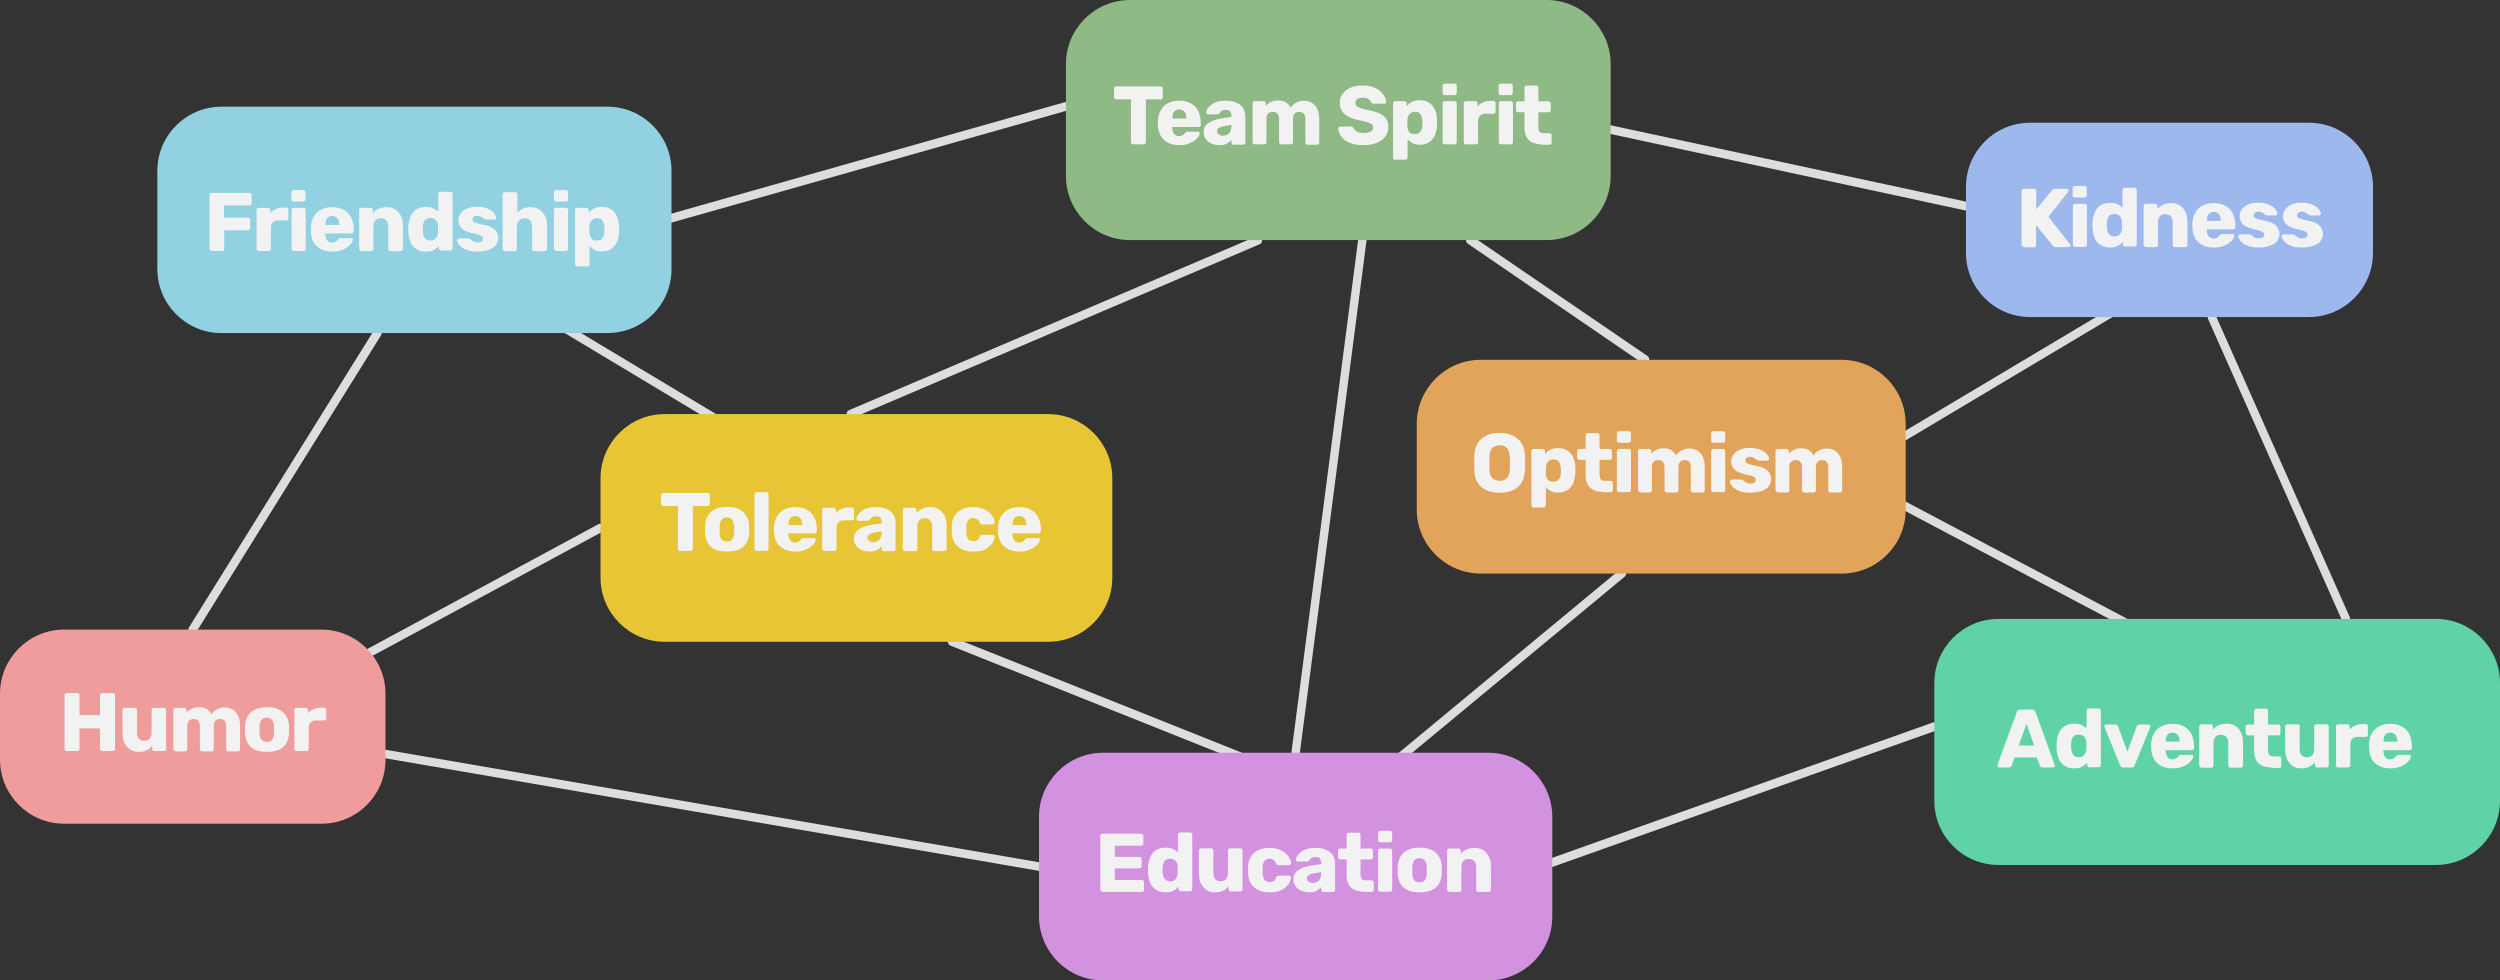 <?xml version="1.0" encoding="utf-8"?>
<!-- Generator: Adobe Illustrator 26.0.3, SVG Export Plug-In . SVG Version: 6.00 Build 0)  -->
<svg version="1.1" id="Layer_1" xmlns="http://www.w3.org/2000/svg" xmlns:xlink="http://www.w3.org/1999/xlink" x="0px" y="0px"
	 viewBox="0 0 1169.4 458.6" style="enable-background:new 0 0 1169.4 458.6;" xml:space="preserve">
<rect x="0" y="0" width="1169.4" height="458.6" fill="#333333" stroke="none"/>
<style type="text/css">
	.st0{fill:#DDDDDD;}
	.st1{fill:#8FBA85;}
	.st2{fill:#F2F2F2;}
	.st3{fill:#D392E0;}
	.st4{fill:#5FD3A6;}
	.st5{fill:#EF9C9C;}
	.st6{fill:#E8C534;}
	.st7{fill:#91D1E2;}
	.st8{fill:#9DB8ED;}
	.st9{fill:#E2A45A;}
</style>
<g>
	<path class="st0" d="M90.2,296.4c-0.4,0-0.7-0.1-1.1-0.3c-0.9-0.6-1.2-1.8-0.6-2.8l86.3-138.6c0.6-0.9,1.8-1.2,2.8-0.6
		c0.9,0.6,1.2,1.8,0.6,2.8L91.9,295.5C91.5,296.1,90.9,296.4,90.2,296.4z"/>
	<path class="st0" d="M311.5,104.8c-0.9,0-1.7-0.6-1.9-1.5c-0.3-1.1,0.3-2.2,1.4-2.5l187.1-53c1.1-0.3,2.2,0.3,2.5,1.4
		c0.3,1.1-0.3,2.2-1.4,2.5l-187.1,53C311.8,104.8,311.6,104.8,311.5,104.8z"/>
	<path class="st0" d="M398,195.6c-0.8,0-1.5-0.5-1.8-1.2c-0.4-1,0-2.2,1.1-2.6l190.3-81.2c1-0.4,2.2,0,2.6,1.1s0,2.2-1.1,2.6
		l-190.3,81.2C398.5,195.5,398.2,195.6,398,195.6z"/>
	<path class="st0" d="M580,355.9c-0.2,0-0.5,0-0.7-0.1L444.6,302c-1-0.4-1.5-1.6-1.1-2.6c0.4-1,1.6-1.5,2.6-1.1L580.7,352
		c1,0.4,1.5,1.6,1.1,2.6C581.5,355.4,580.8,355.9,580,355.9z"/>
	<path class="st0" d="M486,407.3c-0.1,0-0.2,0-0.3,0L176.2,354c-1.1-0.2-1.8-1.2-1.6-2.3c0.2-1.1,1.2-1.8,2.3-1.6l309.5,53.3
		c1.1,0.2,1.8,1.2,1.6,2.3C487.8,406.6,486.9,407.3,486,407.3z"/>
	<path class="st0" d="M173.3,307c-0.7,0-1.4-0.4-1.8-1c-0.5-1-0.2-2.2,0.8-2.7l107.6-58.1c1-0.5,2.2-0.2,2.7,0.8
		c0.5,1,0.2,2.2-0.8,2.7l-107.6,58.1C173.9,307,173.6,307,173.3,307z"/>
	<path class="st0" d="M606.1,354c-0.1,0-0.2,0-0.3,0c-1.1-0.1-1.9-1.1-1.7-2.2l31.2-239.7c0.1-1.1,1.1-1.9,2.2-1.7
		c1.1,0.1,1.9,1.1,1.7,2.2l-31.2,239.7C607.9,353.3,607.1,354,606.1,354z"/>
	<path class="st0" d="M769.4,170.2c-0.4,0-0.8-0.1-1.1-0.3L686.6,114c-0.9-0.6-1.1-1.9-0.5-2.8c0.6-0.9,1.9-1.1,2.8-0.5l81.7,55.8
		c0.9,0.6,1.1,1.9,0.5,2.8C770.6,169.9,770,170.2,769.4,170.2z"/>
	<path class="st0" d="M919.5,98.4c-0.1,0-0.3,0-0.4,0L753,62.6c-1.1-0.2-1.8-1.3-1.5-2.4c0.2-1.1,1.3-1.8,2.4-1.5l166.1,35.7
		c1.1,0.2,1.8,1.3,1.5,2.4C921.3,97.7,920.4,98.4,919.5,98.4z"/>
	<path class="st0" d="M654.8,356.2c-0.6,0-1.1-0.2-1.5-0.7c-0.7-0.9-0.6-2.1,0.3-2.8l103.8-86c0.8-0.7,2.1-0.6,2.8,0.3
		c0.7,0.9,0.6,2.1-0.3,2.8l-103.8,86C655.7,356.1,655.3,356.2,654.8,356.2z"/>
	<path class="st0" d="M1006.6,299.8c-0.3,0-0.6-0.1-0.9-0.2l-118.9-62.9c-1-0.5-1.3-1.7-0.8-2.7c0.5-1,1.7-1.4,2.7-0.8l118.9,62.9
		c1,0.5,1.3,1.7,0.8,2.7C1008,299.4,1007.3,299.8,1006.6,299.8z"/>
	<path class="st0" d="M1097.3,291.4c-0.8,0-1.5-0.4-1.8-1.2l-62.7-141.1c-0.4-1,0-2.2,1-2.6c1-0.4,2.2,0,2.6,1l62.7,141.1
		c0.4,1,0,2.2-1,2.6C1097.8,291.3,1097.5,291.4,1097.3,291.4z"/>
	<path class="st0" d="M722.7,406.6c-0.8,0-1.6-0.5-1.9-1.3c-0.4-1,0.2-2.2,1.2-2.6l182-64.7c1-0.4,2.2,0.2,2.6,1.2
		c0.4,1-0.2,2.2-1.2,2.6l-182,64.7C723.2,406.6,723,406.6,722.7,406.6z"/>
	<g>
		<path class="st1" d="M723.4,112.3H528.6c-16.6,0-30-13.5-30-30V30c0-16.6,13.5-30,30-30h194.8c16.6,0,30,13.5,30,30v52.3
			C753.4,98.9,740,112.3,723.4,112.3z"/>
		<g>
			<path class="st2" d="M530,67.5c-0.3,0-0.5-0.1-0.7-0.3c-0.2-0.2-0.3-0.4-0.3-0.7v-20h-6.9c-0.3,0-0.5-0.1-0.7-0.3
				c-0.2-0.2-0.3-0.4-0.3-0.7v-4.1c0-0.3,0.1-0.5,0.3-0.7c0.2-0.2,0.4-0.3,0.7-0.3h20.8c0.3,0,0.5,0.1,0.7,0.3
				c0.2,0.2,0.3,0.4,0.3,0.7v4.1c0,0.3-0.1,0.5-0.3,0.7c-0.2,0.2-0.4,0.3-0.7,0.3H536v20c0,0.3-0.1,0.5-0.3,0.7
				c-0.2,0.2-0.4,0.3-0.7,0.3H530z"/>
			<path class="st2" d="M551.7,67.9c-3,0-5.5-0.8-7.3-2.5c-1.8-1.7-2.7-4.1-2.8-7.3c0-0.2,0-0.4,0-0.7c0-0.3,0-0.5,0-0.7
				c0.1-2,0.5-3.8,1.4-5.2c0.8-1.5,2-2.6,3.5-3.3c1.5-0.8,3.2-1.1,5.2-1.1c2.3,0,4.1,0.5,5.6,1.4c1.5,0.9,2.6,2.1,3.3,3.7
				c0.7,1.5,1.1,3.3,1.1,5.3v0.9c0,0.3-0.1,0.5-0.3,0.7s-0.4,0.3-0.7,0.3h-12.4c0,0,0,0.1,0,0.1c0,0.1,0,0.1,0,0.2
				c0,0.7,0.2,1.4,0.4,2c0.2,0.6,0.6,1.1,1.1,1.5c0.5,0.4,1.1,0.5,1.8,0.5c0.5,0,0.9-0.1,1.3-0.3c0.3-0.2,0.6-0.4,0.9-0.6
				c0.2-0.2,0.4-0.4,0.5-0.6c0.2-0.3,0.4-0.4,0.6-0.5c0.1-0.1,0.4-0.1,0.7-0.1h4.8c0.3,0,0.5,0.1,0.6,0.2c0.2,0.1,0.2,0.3,0.2,0.6
				c0,0.4-0.2,1-0.7,1.6c-0.4,0.6-1,1.2-1.8,1.8c-0.8,0.6-1.8,1.1-3,1.5C554.7,67.7,553.3,67.9,551.7,67.9z M548.4,55.4h6.5v-0.1
				c0-0.8-0.1-1.5-0.4-2.2c-0.2-0.6-0.6-1.1-1.1-1.4c-0.5-0.3-1.1-0.5-1.8-0.5c-0.7,0-1.3,0.2-1.8,0.5c-0.5,0.3-0.8,0.8-1.1,1.4
				C548.5,53.8,548.4,54.5,548.4,55.4L548.4,55.4z"/>
			<path class="st2" d="M570.3,67.9c-1.4,0-2.6-0.3-3.7-0.8c-1.1-0.5-2-1.2-2.6-2.1c-0.6-0.9-1-1.9-1-3.1c0-1.8,0.7-3.3,2.2-4.3
				c1.5-1.1,3.5-1.8,6-2.2l4.8-0.7v-0.5c0-0.9-0.2-1.6-0.6-2.1c-0.4-0.5-1.1-0.7-2.1-0.7c-0.7,0-1.3,0.1-1.8,0.4
				c-0.5,0.3-0.8,0.7-1.1,1.2c-0.2,0.3-0.6,0.5-1,0.5h-4.3c-0.3,0-0.5-0.1-0.7-0.3c-0.2-0.2-0.2-0.4-0.2-0.6c0-0.5,0.2-1,0.5-1.6
				c0.3-0.6,0.9-1.2,1.6-1.8c0.7-0.6,1.6-1.1,2.8-1.5c1.1-0.4,2.5-0.6,4.1-0.6c1.7,0,3.1,0.2,4.3,0.6c1.2,0.4,2.1,0.9,2.9,1.6
				c0.7,0.7,1.3,1.5,1.6,2.5c0.4,0.9,0.5,2,0.5,3.1v11.8c0,0.3-0.1,0.5-0.3,0.7c-0.2,0.2-0.4,0.3-0.7,0.3h-4.5
				c-0.3,0-0.5-0.1-0.7-0.3c-0.2-0.2-0.3-0.4-0.3-0.7v-1.4c-0.3,0.5-0.8,0.9-1.4,1.4c-0.6,0.4-1.2,0.7-2,1
				C572.2,67.7,571.3,67.9,570.3,67.9z M572.1,63.5c0.7,0,1.4-0.2,2-0.5c0.6-0.3,1.1-0.8,1.4-1.5c0.3-0.7,0.5-1.5,0.5-2.6v-0.5
				l-3.3,0.6c-1.2,0.2-2.1,0.5-2.6,0.9c-0.6,0.4-0.8,0.9-0.8,1.5c0,0.4,0.1,0.8,0.4,1.1c0.3,0.3,0.6,0.5,1,0.7
				C571.1,63.4,571.6,63.5,572.1,63.5z"/>
			<path class="st2" d="M586.9,67.5c-0.3,0-0.5-0.1-0.7-0.3c-0.2-0.2-0.3-0.4-0.3-0.7V48.3c0-0.3,0.1-0.5,0.3-0.7
				c0.2-0.2,0.4-0.3,0.7-0.3h4.2c0.3,0,0.5,0.1,0.7,0.3c0.2,0.2,0.3,0.4,0.3,0.7v1.3c0.5-0.7,1.2-1.3,2.2-1.8s2-0.8,3.3-0.8
				c3-0.1,5,1.1,6.1,3.4c0.6-1,1.4-1.8,2.6-2.4c1.1-0.6,2.3-0.9,3.6-0.9c1.3,0,2.5,0.3,3.6,0.9c1.1,0.6,1.9,1.5,2.6,2.8
				c0.6,1.3,1,2.9,1,4.9v11c0,0.3-0.1,0.5-0.3,0.7c-0.2,0.2-0.4,0.3-0.7,0.3h-4.5c-0.3,0-0.5-0.1-0.7-0.3c-0.2-0.2-0.3-0.4-0.3-0.7
				V55.8c0-0.9-0.1-1.6-0.4-2.1c-0.3-0.5-0.6-0.9-1-1.1c-0.4-0.2-0.9-0.3-1.5-0.3c-0.5,0-0.9,0.1-1.4,0.3c-0.5,0.2-0.8,0.6-1.1,1.1
				c-0.3,0.5-0.4,1.2-0.4,2.1v10.7c0,0.3-0.1,0.5-0.3,0.7c-0.2,0.2-0.4,0.3-0.7,0.3h-4.5c-0.3,0-0.5-0.1-0.7-0.3
				c-0.2-0.2-0.3-0.4-0.3-0.7V55.8c0-0.9-0.1-1.6-0.4-2.1c-0.3-0.5-0.6-0.9-1.1-1.1c-0.4-0.2-0.9-0.3-1.5-0.3
				c-0.5,0-0.9,0.1-1.4,0.3c-0.5,0.2-0.8,0.6-1.1,1.1c-0.3,0.5-0.4,1.2-0.4,2.1v10.7c0,0.3-0.1,0.5-0.3,0.7
				c-0.2,0.2-0.4,0.3-0.7,0.3H586.9z"/>
			<path class="st2" d="M637.7,67.9c-2.6,0-4.7-0.4-6.4-1.1c-1.7-0.7-3-1.7-3.9-2.9c-0.9-1.2-1.3-2.4-1.4-3.8c0-0.2,0.1-0.4,0.3-0.6
				c0.2-0.2,0.4-0.3,0.6-0.3h4.9c0.4,0,0.6,0.1,0.8,0.2s0.4,0.3,0.5,0.5c0.2,0.4,0.5,0.8,0.9,1.1c0.4,0.4,0.9,0.7,1.5,0.9
				c0.6,0.2,1.4,0.3,2.3,0.3c1.5,0,2.6-0.2,3.4-0.7c0.8-0.5,1.1-1.1,1.1-1.9c0-0.6-0.2-1-0.6-1.4c-0.4-0.4-1.1-0.7-2-1
				c-0.9-0.3-2.1-0.6-3.7-0.9c-2-0.4-3.6-0.9-5-1.6c-1.4-0.7-2.4-1.5-3.2-2.6c-0.7-1.1-1.1-2.4-1.1-4c0-1.6,0.4-3,1.3-4.2
				c0.9-1.2,2.1-2.2,3.7-2.9c1.6-0.7,3.5-1,5.7-1c1.8,0,3.3,0.2,4.7,0.7c1.4,0.5,2.5,1.1,3.4,1.9c0.9,0.8,1.6,1.6,2.1,2.5
				c0.5,0.9,0.7,1.7,0.8,2.5c0,0.2-0.1,0.4-0.2,0.6c-0.2,0.2-0.3,0.3-0.6,0.3h-5.1c-0.3,0-0.5-0.1-0.7-0.2c-0.2-0.1-0.4-0.3-0.5-0.5
				c-0.2-0.6-0.6-1.1-1.2-1.5c-0.7-0.4-1.5-0.6-2.6-0.6c-1.1,0-2,0.2-2.6,0.6c-0.6,0.4-0.9,1-0.9,1.8c0,0.5,0.2,1,0.5,1.4
				c0.3,0.4,0.9,0.7,1.7,1s1.9,0.6,3.3,0.9c2.3,0.4,4.2,1,5.7,1.6c1.4,0.7,2.5,1.5,3.2,2.6c0.7,1,1,2.4,1,3.9c0,1.8-0.5,3.3-1.5,4.5
				c-1,1.3-2.4,2.2-4.1,2.9C642,67.5,640,67.9,637.7,67.9z"/>
			<path class="st2" d="M652.6,74.8c-0.3,0-0.5-0.1-0.7-0.3c-0.2-0.2-0.3-0.4-0.3-0.7V48.3c0-0.3,0.1-0.5,0.3-0.7
				c0.2-0.2,0.4-0.3,0.7-0.3h4.4c0.3,0,0.5,0.1,0.7,0.3c0.2,0.2,0.3,0.4,0.3,0.7v1.4c0.6-0.8,1.4-1.5,2.4-2c1-0.5,2.2-0.8,3.6-0.8
				c1.3,0,2.4,0.2,3.4,0.6c1,0.4,1.8,1,2.5,1.8c0.7,0.8,1.2,1.7,1.6,2.8c0.4,1.1,0.6,2.4,0.7,3.8c0,0.5,0,1,0,1.4c0,0.4,0,0.9,0,1.4
				c-0.1,1.4-0.3,2.6-0.7,3.8c-0.4,1.1-0.9,2-1.6,2.8c-0.7,0.8-1.5,1.4-2.5,1.8c-1,0.4-2.1,0.6-3.4,0.6c-1.3,0-2.4-0.2-3.3-0.7
				c-0.9-0.5-1.7-1.1-2.3-1.9v8.6c0,0.3-0.1,0.5-0.3,0.7c-0.2,0.2-0.4,0.3-0.7,0.3H652.6z M661.8,62.7c0.9,0,1.6-0.2,2-0.5
				c0.5-0.4,0.8-0.9,1.1-1.5c0.2-0.6,0.4-1.3,0.4-2c0.1-0.8,0.1-1.6,0-2.4c-0.1-0.7-0.2-1.4-0.4-2c-0.2-0.6-0.6-1.1-1.1-1.5
				c-0.5-0.4-1.2-0.5-2-0.5c-0.9,0-1.5,0.2-2,0.6c-0.5,0.4-0.9,0.9-1.1,1.5c-0.2,0.6-0.4,1.2-0.4,1.9c0,0.5,0,1,0,1.4
				c0,0.5,0,1,0,1.5c0,0.6,0.2,1.2,0.4,1.8c0.3,0.6,0.6,1,1.2,1.4C660.4,62.5,661,62.7,661.8,62.7z"/>
			<path class="st2" d="M675.8,44.5c-0.3,0-0.5-0.1-0.7-0.3c-0.2-0.2-0.3-0.4-0.3-0.7v-3.4c0-0.3,0.1-0.5,0.3-0.7
				c0.2-0.2,0.4-0.3,0.7-0.3h4.6c0.3,0,0.5,0.1,0.7,0.3c0.2,0.2,0.3,0.4,0.3,0.7v3.4c0,0.3-0.1,0.5-0.3,0.7
				c-0.2,0.2-0.4,0.3-0.7,0.3H675.8z M675.8,67.5c-0.3,0-0.5-0.1-0.7-0.3c-0.2-0.2-0.3-0.4-0.3-0.7V48.3c0-0.3,0.1-0.5,0.3-0.7
				c0.2-0.2,0.4-0.3,0.7-0.3h4.6c0.3,0,0.5,0.1,0.7,0.3c0.2,0.2,0.3,0.4,0.3,0.7v18.2c0,0.3-0.1,0.5-0.3,0.7
				c-0.2,0.2-0.4,0.3-0.7,0.3H675.8z"/>
			<path class="st2" d="M685.7,67.5c-0.3,0-0.5-0.1-0.7-0.3c-0.2-0.2-0.3-0.4-0.3-0.7V48.3c0-0.3,0.1-0.5,0.3-0.7
				c0.2-0.2,0.4-0.3,0.7-0.3h4.4c0.3,0,0.5,0.1,0.7,0.3c0.2,0.2,0.3,0.4,0.3,0.7v1.5c0.7-0.8,1.5-1.4,2.5-1.9c1-0.4,2.1-0.7,3.3-0.7
				h1.7c0.3,0,0.5,0.1,0.7,0.3c0.2,0.2,0.3,0.4,0.3,0.7v4c0,0.3-0.1,0.5-0.3,0.7s-0.4,0.3-0.7,0.3h-3.8c-1.1,0-1.9,0.3-2.5,0.9
				s-0.9,1.4-0.9,2.5v9.9c0,0.3-0.1,0.5-0.3,0.7c-0.2,0.2-0.4,0.3-0.7,0.3H685.7z"/>
			<path class="st2" d="M702,44.5c-0.3,0-0.5-0.1-0.7-0.3c-0.2-0.2-0.3-0.4-0.3-0.7v-3.4c0-0.3,0.1-0.5,0.3-0.7
				c0.2-0.2,0.4-0.3,0.7-0.3h4.6c0.3,0,0.5,0.1,0.7,0.3s0.3,0.4,0.3,0.7v3.4c0,0.3-0.1,0.5-0.3,0.7s-0.4,0.3-0.7,0.3H702z
				 M702.1,67.5c-0.3,0-0.5-0.1-0.7-0.3c-0.2-0.2-0.3-0.4-0.3-0.7V48.3c0-0.3,0.1-0.5,0.3-0.7c0.2-0.2,0.4-0.3,0.7-0.3h4.6
				c0.3,0,0.5,0.1,0.7,0.3c0.2,0.2,0.3,0.4,0.3,0.7v18.2c0,0.3-0.1,0.5-0.3,0.7c-0.2,0.2-0.4,0.3-0.7,0.3H702.1z"/>
			<path class="st2" d="M721.2,67.5c-1.6,0-3.1-0.3-4.3-0.8c-1.2-0.5-2.1-1.4-2.8-2.5c-0.6-1.1-1-2.6-1-4.3v-7.4h-3
				c-0.3,0-0.5-0.1-0.7-0.3s-0.3-0.4-0.3-0.7v-3.1c0-0.3,0.1-0.5,0.3-0.7c0.2-0.2,0.4-0.3,0.7-0.3h3V41c0-0.3,0.1-0.5,0.3-0.7
				c0.2-0.2,0.4-0.3,0.7-0.3h4.5c0.3,0,0.5,0.1,0.7,0.3c0.2,0.2,0.3,0.4,0.3,0.7v6.4h4.8c0.3,0,0.5,0.1,0.7,0.3
				c0.2,0.2,0.3,0.4,0.3,0.7v3.1c0,0.3-0.1,0.5-0.3,0.7c-0.2,0.2-0.4,0.3-0.7,0.3h-4.8v6.9c0,0.9,0.2,1.6,0.5,2.1
				c0.3,0.5,0.9,0.8,1.7,0.8h3c0.3,0,0.5,0.1,0.7,0.3c0.2,0.2,0.3,0.4,0.3,0.7v3.4c0,0.3-0.1,0.5-0.3,0.7c-0.2,0.2-0.4,0.3-0.7,0.3
				H721.2z"/>
		</g>
	</g>
	<g>
		<path class="st3" d="M696.1,458.6H516c-16.6,0-30-13.5-30-30v-46.5c0-16.6,13.5-30,30-30h180.1c16.6,0,30,13.5,30,30v46.5
			C726.2,445.2,712.7,458.6,696.1,458.6z"/>
		<g>
			<path class="st2" d="M515.7,417.1c-0.3,0-0.5-0.1-0.7-0.3c-0.2-0.2-0.3-0.4-0.3-0.7V391c0-0.3,0.1-0.5,0.3-0.7
				c0.2-0.2,0.4-0.3,0.7-0.3h18.1c0.3,0,0.5,0.1,0.7,0.3c0.2,0.2,0.3,0.4,0.3,0.7v3.6c0,0.3-0.1,0.5-0.3,0.7
				c-0.2,0.2-0.4,0.3-0.7,0.3h-12.3v5.2h11.5c0.3,0,0.5,0.1,0.7,0.3c0.2,0.2,0.3,0.4,0.3,0.7v3.4c0,0.3-0.1,0.5-0.3,0.7
				c-0.2,0.2-0.4,0.3-0.7,0.3h-11.5v5.4h12.6c0.3,0,0.5,0.1,0.7,0.3c0.2,0.2,0.3,0.4,0.3,0.7v3.6c0,0.3-0.1,0.5-0.3,0.7
				c-0.2,0.2-0.4,0.3-0.7,0.3H515.7z"/>
			<path class="st2" d="M545.2,417.4c-1.2,0-2.4-0.2-3.3-0.6c-1-0.4-1.8-1-2.6-1.8c-0.7-0.8-1.3-1.7-1.6-2.9
				c-0.4-1.1-0.6-2.4-0.7-3.8c0-0.5,0-1,0-1.4c0-0.4,0-0.8,0-1.3c0.1-1.4,0.3-2.6,0.7-3.8c0.4-1.1,0.9-2.1,1.6-2.9
				c0.7-0.8,1.5-1.4,2.6-1.8c1-0.4,2.1-0.6,3.4-0.6c1.3,0,2.4,0.2,3.3,0.6c0.9,0.4,1.7,1,2.4,1.6v-8.3c0-0.3,0.1-0.5,0.3-0.7
				c0.2-0.2,0.4-0.3,0.7-0.3h4.7c0.3,0,0.5,0.1,0.7,0.3c0.2,0.2,0.3,0.4,0.3,0.7v25.5c0,0.3-0.1,0.5-0.3,0.7
				c-0.2,0.2-0.4,0.3-0.7,0.3h-4.4c-0.3,0-0.5-0.1-0.7-0.3c-0.2-0.2-0.3-0.4-0.3-0.7v-1.2c-0.6,0.7-1.4,1.4-2.4,1.9
				C547.9,417.2,546.7,417.4,545.2,417.4z M547.3,412.3c0.9,0,1.6-0.2,2.1-0.6s0.9-0.9,1.1-1.5c0.2-0.6,0.4-1.2,0.4-1.9
				c0-0.5,0-1,0-1.5s0-0.9,0-1.4c0-0.6-0.2-1.2-0.4-1.8c-0.3-0.6-0.6-1-1.2-1.4c-0.5-0.3-1.2-0.5-2-0.5c-0.9,0-1.5,0.2-2,0.5
				c-0.5,0.4-0.9,0.9-1.1,1.5c-0.2,0.6-0.3,1.3-0.4,2c-0.1,0.8-0.1,1.6,0,2.4c0.1,0.7,0.2,1.4,0.4,2c0.2,0.6,0.6,1.1,1.1,1.5
				C545.8,412.1,546.5,412.3,547.3,412.3z"/>
			<path class="st2" d="M568.4,417.4c-1.5,0-2.8-0.3-3.9-1c-1.1-0.7-2-1.7-2.7-3c-0.6-1.3-1-2.9-1-4.8v-10.8c0-0.3,0.1-0.5,0.3-0.7
				c0.2-0.2,0.4-0.3,0.7-0.3h4.8c0.3,0,0.5,0.1,0.7,0.3c0.2,0.2,0.3,0.4,0.3,0.7v10.6c0,2.5,1.1,3.8,3.4,3.8c1.1,0,1.9-0.3,2.5-1
				c0.6-0.7,0.9-1.6,0.9-2.8v-10.6c0-0.3,0.1-0.5,0.3-0.7c0.2-0.2,0.4-0.3,0.7-0.3h4.8c0.3,0,0.5,0.1,0.7,0.3
				c0.2,0.2,0.3,0.4,0.3,0.7v18.2c0,0.3-0.1,0.5-0.3,0.7c-0.2,0.2-0.4,0.3-0.7,0.3h-4.5c-0.3,0-0.5-0.1-0.7-0.3
				c-0.2-0.2-0.3-0.4-0.3-0.7v-1.5c-0.7,0.9-1.5,1.6-2.6,2.1C571.1,417.2,569.8,417.4,568.4,417.4z"/>
			<path class="st2" d="M593.8,417.4c-1.9,0-3.6-0.3-5.1-1c-1.5-0.7-2.6-1.7-3.5-3c-0.9-1.3-1.3-2.9-1.4-4.8c0-0.4,0-0.9,0-1.6
				c0-0.6,0-1.2,0-1.6c0.1-1.9,0.5-3.5,1.4-4.8c0.9-1.3,2-2.3,3.5-3c1.5-0.7,3.2-1,5.1-1c1.8,0,3.3,0.3,4.6,0.8
				c1.3,0.5,2.3,1.1,3.1,1.9c0.8,0.7,1.4,1.5,1.8,2.3c0.4,0.8,0.6,1.5,0.6,2.1c0,0.3-0.1,0.5-0.3,0.7c-0.2,0.2-0.4,0.3-0.7,0.3h-4.9
				c-0.3,0-0.5-0.1-0.7-0.2c-0.2-0.1-0.3-0.3-0.4-0.6c-0.3-0.8-0.7-1.4-1.2-1.7c-0.5-0.3-1.1-0.5-1.8-0.5c-1,0-1.8,0.3-2.4,1
				c-0.6,0.7-0.9,1.7-0.9,3.1c0,1,0,1.9,0,2.7c0.1,1.4,0.4,2.4,0.9,3.1c0.6,0.6,1.3,1,2.4,1c0.8,0,1.4-0.2,1.9-0.5
				c0.5-0.3,0.8-0.9,1.1-1.7c0.1-0.3,0.3-0.5,0.4-0.6c0.2-0.1,0.4-0.2,0.7-0.2h4.9c0.3,0,0.5,0.1,0.7,0.3c0.2,0.2,0.3,0.4,0.3,0.7
				c0,0.4-0.2,0.9-0.4,1.5s-0.6,1.2-1.1,1.8c-0.5,0.6-1.1,1.2-1.9,1.8c-0.8,0.6-1.7,1-2.8,1.3C596.6,417.3,595.3,417.4,593.8,417.4z
				"/>
			<path class="st2" d="M612.3,417.4c-1.4,0-2.6-0.3-3.7-0.8c-1.1-0.5-2-1.2-2.6-2.1c-0.6-0.9-1-1.9-1-3.1c0-1.8,0.7-3.3,2.2-4.3
				c1.5-1.1,3.5-1.8,6-2.2l4.8-0.7v-0.5c0-0.9-0.2-1.6-0.6-2.1c-0.4-0.5-1.1-0.7-2.1-0.7c-0.7,0-1.3,0.1-1.8,0.4
				c-0.5,0.3-0.8,0.7-1.1,1.2c-0.2,0.3-0.6,0.5-1,0.5h-4.3c-0.3,0-0.5-0.1-0.7-0.3c-0.2-0.2-0.2-0.4-0.2-0.6c0-0.5,0.2-1,0.5-1.6
				c0.3-0.6,0.9-1.2,1.6-1.8c0.7-0.6,1.6-1.1,2.8-1.5c1.1-0.4,2.5-0.6,4.1-0.6c1.7,0,3.1,0.2,4.3,0.6c1.2,0.4,2.1,0.9,2.9,1.6
				s1.3,1.5,1.6,2.5c0.4,0.9,0.5,2,0.5,3.1v11.8c0,0.3-0.1,0.5-0.3,0.7c-0.2,0.2-0.4,0.3-0.7,0.3h-4.5c-0.3,0-0.5-0.1-0.7-0.3
				c-0.2-0.2-0.3-0.4-0.3-0.7v-1.4c-0.3,0.5-0.8,0.9-1.4,1.4c-0.6,0.4-1.2,0.7-2,1C614.2,417.3,613.3,417.4,612.3,417.4z M614.1,413
				c0.7,0,1.4-0.2,2-0.5c0.6-0.3,1.1-0.8,1.4-1.5c0.3-0.7,0.5-1.5,0.5-2.6v-0.5l-3.3,0.6c-1.2,0.2-2.1,0.5-2.6,0.9
				c-0.6,0.4-0.8,0.9-0.8,1.5c0,0.4,0.1,0.8,0.4,1.1c0.3,0.3,0.6,0.5,1,0.7C613.1,412.9,613.6,413,614.1,413z"/>
			<path class="st2" d="M638,417.1c-1.6,0-3.1-0.3-4.3-0.8s-2.1-1.4-2.8-2.5c-0.6-1.1-1-2.6-1-4.3V402h-3c-0.3,0-0.5-0.1-0.7-0.3
				s-0.3-0.4-0.3-0.7v-3.1c0-0.3,0.1-0.5,0.3-0.7c0.2-0.2,0.4-0.3,0.7-0.3h3v-6.4c0-0.3,0.1-0.5,0.3-0.7c0.2-0.2,0.4-0.3,0.7-0.3
				h4.5c0.3,0,0.5,0.1,0.7,0.3c0.2,0.2,0.3,0.4,0.3,0.7v6.4h4.8c0.3,0,0.5,0.1,0.7,0.3c0.2,0.2,0.3,0.4,0.3,0.7v3.1
				c0,0.3-0.1,0.5-0.3,0.7c-0.2,0.2-0.4,0.3-0.7,0.3h-4.8v6.9c0,0.9,0.2,1.6,0.5,2.1c0.3,0.5,0.9,0.8,1.7,0.8h3
				c0.3,0,0.5,0.1,0.7,0.3c0.2,0.2,0.3,0.4,0.3,0.7v3.4c0,0.3-0.1,0.5-0.3,0.7c-0.2,0.2-0.4,0.3-0.7,0.3H638z"/>
			<path class="st2" d="M645.6,394c-0.3,0-0.5-0.1-0.7-0.3c-0.2-0.2-0.3-0.4-0.3-0.7v-3.4c0-0.3,0.1-0.5,0.3-0.7
				c0.2-0.2,0.4-0.3,0.7-0.3h4.6c0.3,0,0.5,0.1,0.7,0.3c0.2,0.2,0.3,0.4,0.3,0.7v3.4c0,0.3-0.1,0.5-0.3,0.7
				c-0.2,0.2-0.4,0.3-0.7,0.3H645.6z M645.6,417.1c-0.3,0-0.5-0.1-0.7-0.3c-0.2-0.2-0.3-0.4-0.3-0.7v-18.2c0-0.3,0.1-0.5,0.3-0.7
				c0.2-0.2,0.4-0.3,0.7-0.3h4.6c0.3,0,0.5,0.1,0.7,0.3c0.2,0.2,0.3,0.4,0.3,0.7v18.2c0,0.3-0.1,0.5-0.3,0.7
				c-0.2,0.2-0.4,0.3-0.7,0.3H645.6z"/>
			<path class="st2" d="M664,417.4c-2.2,0-4-0.3-5.5-1c-1.5-0.7-2.6-1.7-3.4-3c-0.8-1.3-1.2-2.9-1.3-4.7c0-0.5,0-1.1,0-1.8
				c0-0.7,0-1.2,0-1.7c0.1-1.8,0.6-3.4,1.4-4.7c0.8-1.3,2-2.3,3.5-3c1.5-0.7,3.3-1,5.4-1c2.1,0,3.9,0.3,5.4,1c1.5,0.7,2.6,1.7,3.5,3
				c0.8,1.3,1.3,2.8,1.4,4.7c0,0.5,0,1.1,0,1.7c0,0.7,0,1.2,0,1.8c-0.1,1.8-0.5,3.4-1.3,4.7c-0.8,1.3-1.9,2.3-3.4,3
				C668,417.1,666.2,417.4,664,417.4z M664,412.7c1.2,0,2-0.3,2.5-1c0.5-0.7,0.8-1.7,0.9-3.1c0-0.4,0-0.9,0-1.5c0-0.6,0-1.2,0-1.5
				c-0.1-1.4-0.4-2.4-0.9-3.1c-0.5-0.7-1.4-1.1-2.5-1.1c-1.1,0-2,0.4-2.5,1.1c-0.5,0.7-0.8,1.7-0.9,3.1c0,0.4,0,0.9,0,1.5
				c0,0.6,0,1.2,0,1.5c0.1,1.4,0.3,2.4,0.9,3.1S662.9,412.7,664,412.7z"/>
			<path class="st2" d="M677.9,417.1c-0.3,0-0.5-0.1-0.7-0.3c-0.2-0.2-0.3-0.4-0.3-0.7v-18.2c0-0.3,0.1-0.5,0.3-0.7
				c0.2-0.2,0.4-0.3,0.7-0.3h4.4c0.3,0,0.5,0.1,0.7,0.3c0.2,0.2,0.3,0.4,0.3,0.7v1.5c0.7-0.8,1.5-1.5,2.6-2s2.4-0.8,3.8-0.8
				c1.5,0,2.8,0.3,4,1c1.1,0.7,2,1.7,2.7,3c0.7,1.3,1,2.9,1,4.8v10.8c0,0.3-0.1,0.5-0.3,0.7c-0.2,0.2-0.4,0.3-0.7,0.3h-4.9
				c-0.3,0-0.5-0.1-0.7-0.3c-0.2-0.2-0.3-0.4-0.3-0.7v-10.6c0-1.2-0.3-2.1-0.9-2.8c-0.6-0.7-1.4-1-2.6-1c-1.1,0-1.9,0.3-2.5,1
				c-0.6,0.7-0.9,1.6-0.9,2.8v10.6c0,0.3-0.1,0.5-0.3,0.7c-0.2,0.2-0.4,0.3-0.7,0.3H677.9z"/>
		</g>
	</g>
	<g>
		<path class="st4" d="M1139.4,404.6H934.8c-16.6,0-30-13.5-30-30v-55.1c0-16.6,13.5-30,30-30h204.6c16.6,0,30,13.5,30,30v55.1
			C1169.4,391.1,1155.9,404.6,1139.4,404.6z"/>
		<g>
			<path class="st2" d="M935.2,359c-0.2,0-0.4-0.1-0.6-0.3c-0.2-0.2-0.3-0.4-0.3-0.6c0-0.1,0-0.2,0-0.3l9.1-24.8
				c0.1-0.3,0.2-0.5,0.5-0.8c0.2-0.2,0.6-0.3,1-0.3h5.7c0.4,0,0.8,0.1,1,0.3c0.2,0.2,0.4,0.5,0.5,0.8l9,24.8
				c0.1,0.1,0.1,0.2,0.1,0.3c0,0.2-0.1,0.4-0.3,0.6c-0.2,0.2-0.4,0.3-0.6,0.3h-4.8c-0.4,0-0.7-0.1-0.9-0.3s-0.3-0.4-0.4-0.5
				l-1.5-3.9h-10.3l-1.5,3.9c-0.1,0.2-0.2,0.3-0.3,0.5c-0.2,0.2-0.5,0.3-0.9,0.3H935.2z M944.3,348.7h7.2l-3.6-10.2L944.3,348.7z"/>
			<path class="st2" d="M970.2,359.4c-1.2,0-2.4-0.2-3.3-0.6c-1-0.4-1.8-1-2.6-1.8c-0.7-0.8-1.3-1.7-1.6-2.9
				c-0.4-1.1-0.6-2.4-0.7-3.8c0-0.5,0-1,0-1.4c0-0.4,0-0.8,0-1.3c0.1-1.4,0.3-2.6,0.7-3.8c0.4-1.1,0.9-2.1,1.6-2.9
				c0.7-0.8,1.5-1.4,2.6-1.8c1-0.4,2.1-0.6,3.4-0.6c1.3,0,2.4,0.2,3.3,0.6s1.7,1,2.4,1.6v-8.3c0-0.3,0.1-0.5,0.3-0.7
				c0.2-0.2,0.4-0.3,0.7-0.3h4.7c0.3,0,0.5,0.1,0.7,0.3c0.2,0.2,0.3,0.4,0.3,0.7v25.5c0,0.3-0.1,0.5-0.3,0.7
				c-0.2,0.2-0.4,0.3-0.7,0.3h-4.4c-0.3,0-0.5-0.1-0.7-0.3c-0.2-0.2-0.3-0.4-0.3-0.7v-1.2c-0.6,0.7-1.4,1.4-2.4,1.9
				C972.8,359.2,971.6,359.4,970.2,359.4z M972.3,354.2c0.9,0,1.6-0.2,2.1-0.6s0.9-0.9,1.1-1.5c0.2-0.6,0.4-1.2,0.4-1.9
				c0-0.5,0-1,0-1.5c0-0.5,0-0.9,0-1.4c0-0.6-0.2-1.2-0.4-1.8c-0.3-0.6-0.6-1-1.2-1.4c-0.5-0.3-1.2-0.5-2-0.5c-0.9,0-1.5,0.2-2,0.5
				c-0.5,0.4-0.9,0.9-1.1,1.5c-0.2,0.6-0.3,1.3-0.4,2c-0.1,0.8-0.1,1.6,0,2.4c0.1,0.7,0.2,1.4,0.4,2c0.2,0.6,0.6,1.1,1.1,1.5
				S971.4,354.2,972.3,354.2z"/>
			<path class="st2" d="M993.1,359c-0.4,0-0.7-0.1-0.9-0.3c-0.2-0.2-0.3-0.4-0.5-0.7l-7.3-17.9c-0.1-0.1-0.1-0.2-0.1-0.3
				c0-0.2,0.1-0.4,0.3-0.6c0.2-0.2,0.4-0.3,0.6-0.3h4.4c0.3,0,0.6,0.1,0.8,0.3c0.2,0.2,0.3,0.4,0.3,0.5l4.4,11.9l4.4-11.9
				c0.1-0.2,0.2-0.4,0.3-0.5c0.2-0.2,0.4-0.3,0.8-0.3h4.4c0.2,0,0.4,0.1,0.6,0.3c0.2,0.2,0.3,0.4,0.3,0.6c0,0.1,0,0.2-0.1,0.3
				l-7.3,17.9c-0.1,0.3-0.3,0.5-0.4,0.7s-0.5,0.3-0.9,0.3H993.1z"/>
			<path class="st2" d="M1016.3,359.4c-3,0-5.5-0.8-7.3-2.5c-1.8-1.6-2.7-4.1-2.8-7.3c0-0.2,0-0.4,0-0.7c0-0.3,0-0.5,0-0.7
				c0.1-2,0.5-3.8,1.4-5.2c0.8-1.5,2-2.6,3.5-3.3c1.5-0.8,3.2-1.1,5.2-1.1c2.3,0,4.1,0.5,5.6,1.4c1.5,0.9,2.6,2.1,3.3,3.7
				c0.7,1.5,1.1,3.3,1.1,5.3v0.9c0,0.3-0.1,0.5-0.3,0.7c-0.2,0.2-0.4,0.3-0.7,0.3H1013c0,0,0,0.1,0,0.1c0,0.1,0,0.1,0,0.2
				c0,0.7,0.2,1.4,0.4,2c0.2,0.6,0.6,1.1,1.1,1.5c0.5,0.4,1.1,0.5,1.8,0.5c0.5,0,0.9-0.1,1.3-0.3c0.3-0.2,0.6-0.4,0.9-0.6
				c0.2-0.2,0.4-0.4,0.5-0.6c0.2-0.3,0.4-0.4,0.6-0.5c0.1-0.1,0.4-0.1,0.7-0.1h4.8c0.3,0,0.5,0.1,0.6,0.2c0.2,0.1,0.2,0.3,0.2,0.6
				c0,0.4-0.2,1-0.7,1.6c-0.4,0.6-1,1.2-1.8,1.8c-0.8,0.6-1.8,1.1-3,1.5C1019.2,359.2,1017.8,359.4,1016.3,359.4z M1013,346.9h6.5
				v-0.1c0-0.8-0.1-1.5-0.4-2.2c-0.2-0.6-0.6-1.1-1.1-1.4s-1.1-0.5-1.8-0.5s-1.3,0.2-1.8,0.5c-0.5,0.3-0.8,0.8-1.1,1.4
				C1013.1,345.3,1013,346,1013,346.9L1013,346.9z"/>
			<path class="st2" d="M1029.7,359c-0.3,0-0.5-0.1-0.7-0.3c-0.2-0.2-0.3-0.4-0.3-0.7v-18.2c0-0.3,0.1-0.5,0.3-0.7
				c0.2-0.2,0.4-0.3,0.7-0.3h4.4c0.3,0,0.5,0.1,0.7,0.3c0.2,0.2,0.3,0.4,0.3,0.7v1.5c0.7-0.8,1.5-1.5,2.6-2c1.1-0.5,2.4-0.8,3.8-0.8
				c1.5,0,2.8,0.3,4,1c1.1,0.7,2,1.7,2.7,3s1,2.9,1,4.8v10.8c0,0.3-0.1,0.5-0.3,0.7c-0.2,0.2-0.4,0.3-0.7,0.3h-4.9
				c-0.3,0-0.5-0.1-0.7-0.3c-0.2-0.2-0.3-0.4-0.3-0.7v-10.6c0-1.2-0.3-2.1-0.9-2.8c-0.6-0.7-1.4-1-2.6-1c-1.1,0-1.9,0.3-2.5,1
				c-0.6,0.7-0.9,1.6-0.9,2.8v10.6c0,0.3-0.1,0.5-0.3,0.7c-0.2,0.2-0.4,0.3-0.7,0.3H1029.7z"/>
			<path class="st2" d="M1062.5,359c-1.6,0-3.1-0.3-4.3-0.8c-1.2-0.5-2.1-1.4-2.8-2.5c-0.6-1.1-1-2.6-1-4.3V344h-3
				c-0.3,0-0.5-0.1-0.7-0.3c-0.2-0.2-0.3-0.4-0.3-0.7v-3.1c0-0.3,0.1-0.5,0.3-0.7s0.4-0.3,0.7-0.3h3v-6.4c0-0.3,0.1-0.5,0.3-0.7
				c0.2-0.2,0.4-0.3,0.7-0.3h4.5c0.3,0,0.5,0.1,0.7,0.3c0.2,0.2,0.3,0.4,0.3,0.7v6.4h4.8c0.3,0,0.5,0.1,0.7,0.3
				c0.2,0.2,0.3,0.4,0.3,0.7v3.1c0,0.3-0.1,0.5-0.3,0.7c-0.2,0.2-0.4,0.3-0.7,0.3h-4.8v6.9c0,0.9,0.2,1.6,0.5,2.1
				c0.3,0.5,0.9,0.8,1.7,0.8h3c0.3,0,0.5,0.1,0.7,0.3c0.2,0.2,0.3,0.4,0.3,0.7v3.4c0,0.3-0.1,0.5-0.3,0.7c-0.2,0.2-0.4,0.3-0.7,0.3
				H1062.5z"/>
			<path class="st2" d="M1076.5,359.4c-1.5,0-2.8-0.3-3.9-1c-1.1-0.7-2-1.7-2.7-3c-0.6-1.3-1-2.9-1-4.8v-10.8c0-0.3,0.1-0.5,0.3-0.7
				c0.2-0.2,0.4-0.3,0.7-0.3h4.8c0.3,0,0.5,0.1,0.7,0.3c0.2,0.2,0.3,0.4,0.3,0.7v10.6c0,2.5,1.1,3.8,3.4,3.8c1.1,0,1.9-0.3,2.5-1
				c0.6-0.7,0.9-1.6,0.9-2.8v-10.6c0-0.3,0.1-0.5,0.3-0.7c0.2-0.2,0.4-0.3,0.7-0.3h4.8c0.3,0,0.5,0.1,0.7,0.3
				c0.2,0.2,0.3,0.4,0.3,0.7v18.2c0,0.3-0.1,0.5-0.3,0.7c-0.2,0.2-0.4,0.3-0.7,0.3h-4.5c-0.3,0-0.5-0.1-0.7-0.3
				c-0.2-0.2-0.3-0.4-0.3-0.7v-1.5c-0.7,0.9-1.5,1.6-2.6,2.1C1079.2,359.2,1078,359.4,1076.5,359.4z"/>
			<path class="st2" d="M1093.7,359c-0.3,0-0.5-0.1-0.7-0.3c-0.2-0.2-0.3-0.4-0.3-0.7v-18.2c0-0.3,0.1-0.5,0.3-0.7
				c0.2-0.2,0.4-0.3,0.7-0.3h4.4c0.3,0,0.5,0.1,0.7,0.3c0.2,0.2,0.3,0.4,0.3,0.7v1.5c0.7-0.8,1.5-1.4,2.5-1.9c1-0.4,2.1-0.7,3.3-0.7
				h1.7c0.3,0,0.5,0.1,0.7,0.3s0.3,0.4,0.3,0.7v4c0,0.3-0.1,0.5-0.3,0.7c-0.2,0.2-0.4,0.3-0.7,0.3h-3.8c-1.1,0-1.9,0.3-2.5,0.9
				c-0.6,0.6-0.9,1.4-0.9,2.5v9.9c0,0.3-0.1,0.5-0.3,0.7c-0.2,0.2-0.4,0.3-0.7,0.3H1093.7z"/>
			<path class="st2" d="M1118.2,359.4c-3,0-5.5-0.8-7.3-2.5c-1.8-1.6-2.7-4.1-2.8-7.3c0-0.2,0-0.4,0-0.7c0-0.3,0-0.5,0-0.7
				c0.1-2,0.5-3.8,1.4-5.2c0.8-1.5,2-2.6,3.5-3.3c1.5-0.8,3.2-1.1,5.2-1.1c2.3,0,4.1,0.5,5.6,1.4c1.5,0.9,2.6,2.1,3.3,3.7
				c0.7,1.5,1.1,3.3,1.1,5.3v0.9c0,0.3-0.1,0.5-0.3,0.7c-0.2,0.2-0.4,0.3-0.7,0.3h-12.4c0,0,0,0.1,0,0.1c0,0.1,0,0.1,0,0.2
				c0,0.7,0.2,1.4,0.4,2c0.2,0.6,0.6,1.1,1.1,1.5c0.5,0.4,1.1,0.5,1.8,0.5c0.5,0,0.9-0.1,1.3-0.3c0.3-0.2,0.6-0.4,0.9-0.6
				c0.2-0.2,0.4-0.4,0.5-0.6c0.2-0.3,0.4-0.4,0.6-0.5c0.1-0.1,0.4-0.1,0.7-0.1h4.8c0.3,0,0.5,0.1,0.6,0.2c0.2,0.1,0.2,0.3,0.2,0.6
				c0,0.4-0.2,1-0.7,1.6c-0.4,0.6-1,1.2-1.8,1.8c-0.8,0.6-1.8,1.1-3,1.5C1121.2,359.2,1119.8,359.4,1118.2,359.4z M1114.9,346.9h6.5
				v-0.1c0-0.8-0.1-1.5-0.4-2.2c-0.2-0.6-0.6-1.1-1.1-1.4s-1.1-0.5-1.8-0.5s-1.3,0.2-1.8,0.5c-0.5,0.3-0.8,0.8-1.1,1.4
				C1115.1,345.3,1114.9,346,1114.9,346.9L1114.9,346.9z"/>
		</g>
	</g>
	<g>
		<path class="st5" d="M150.4,385.3H30c-16.6,0-30-13.5-30-30l0-30.8c0-16.6,13.5-30,30-30h120.3c16.6,0,30,13.5,30,30v30.8
			C180.4,371.9,167,385.3,150.4,385.3z"/>
		<g>
			<path class="st2" d="M31.2,351.3c-0.3,0-0.5-0.1-0.7-0.3c-0.2-0.2-0.3-0.4-0.3-0.7v-25.1c0-0.3,0.1-0.5,0.3-0.7
				c0.2-0.2,0.4-0.3,0.7-0.3h5c0.3,0,0.5,0.1,0.7,0.3c0.2,0.2,0.3,0.4,0.3,0.7v9.3h9.6v-9.3c0-0.3,0.1-0.5,0.3-0.7
				c0.2-0.2,0.4-0.3,0.7-0.3h5c0.3,0,0.5,0.1,0.7,0.3c0.2,0.2,0.3,0.4,0.3,0.7v25.1c0,0.3-0.1,0.5-0.3,0.7c-0.2,0.2-0.4,0.3-0.7,0.3
				h-5c-0.3,0-0.5-0.1-0.7-0.3c-0.2-0.2-0.3-0.4-0.3-0.7v-9.6h-9.6v9.6c0,0.3-0.1,0.5-0.3,0.7c-0.2,0.2-0.4,0.3-0.7,0.3H31.2z"/>
			<path class="st2" d="M64.9,351.7c-1.5,0-2.8-0.3-3.9-1c-1.1-0.7-2-1.7-2.7-3c-0.6-1.3-1-2.9-1-4.8v-10.8c0-0.3,0.1-0.5,0.3-0.7
				c0.2-0.2,0.4-0.3,0.7-0.3h4.8c0.3,0,0.5,0.1,0.7,0.3c0.2,0.2,0.3,0.4,0.3,0.7v10.6c0,2.5,1.1,3.8,3.4,3.8c1.1,0,1.9-0.3,2.5-1
				c0.6-0.7,0.9-1.6,0.9-2.8v-10.6c0-0.3,0.1-0.5,0.3-0.7c0.2-0.2,0.4-0.3,0.7-0.3h4.8c0.3,0,0.5,0.1,0.7,0.3
				c0.2,0.2,0.3,0.4,0.3,0.7v18.2c0,0.3-0.1,0.5-0.3,0.7c-0.2,0.2-0.4,0.3-0.7,0.3h-4.5c-0.3,0-0.5-0.1-0.7-0.3
				c-0.2-0.2-0.3-0.4-0.3-0.7v-1.5c-0.7,0.9-1.5,1.6-2.6,2.1C67.6,351.5,66.3,351.7,64.9,351.7z"/>
			<path class="st2" d="M82.1,351.3c-0.3,0-0.5-0.1-0.7-0.3c-0.2-0.2-0.3-0.4-0.3-0.7v-18.2c0-0.3,0.1-0.5,0.3-0.7
				c0.2-0.2,0.4-0.3,0.7-0.3h4.2c0.3,0,0.5,0.1,0.7,0.3c0.2,0.2,0.3,0.4,0.3,0.7v1.3c0.5-0.7,1.2-1.3,2.2-1.8c0.9-0.5,2-0.8,3.3-0.8
				c3-0.1,5,1.1,6.1,3.4c0.6-1,1.4-1.8,2.6-2.4c1.1-0.6,2.3-0.9,3.6-0.9c1.3,0,2.5,0.3,3.6,0.9c1.1,0.6,1.9,1.5,2.6,2.8
				c0.6,1.3,1,2.9,1,4.9v11c0,0.3-0.1,0.5-0.3,0.7c-0.2,0.2-0.4,0.3-0.7,0.3h-4.5c-0.3,0-0.5-0.1-0.7-0.3c-0.2-0.2-0.3-0.4-0.3-0.7
				v-10.7c0-0.9-0.1-1.6-0.4-2.1c-0.3-0.5-0.6-0.9-1-1.1c-0.4-0.2-0.9-0.3-1.5-0.3c-0.5,0-0.9,0.1-1.4,0.3c-0.5,0.2-0.8,0.6-1.1,1.1
				s-0.4,1.2-0.4,2.1v10.7c0,0.3-0.1,0.5-0.3,0.7c-0.2,0.2-0.4,0.3-0.7,0.3h-4.5c-0.3,0-0.5-0.1-0.7-0.3c-0.2-0.2-0.3-0.4-0.3-0.7
				v-10.7c0-0.9-0.1-1.6-0.4-2.1c-0.3-0.5-0.6-0.9-1.1-1.1c-0.4-0.2-0.9-0.3-1.5-0.3c-0.5,0-0.9,0.1-1.4,0.3
				c-0.5,0.2-0.8,0.6-1.1,1.1s-0.4,1.2-0.4,2.1v10.7c0,0.3-0.1,0.5-0.3,0.7c-0.2,0.2-0.4,0.3-0.7,0.3H82.1z"/>
			<path class="st2" d="M124.8,351.7c-2.2,0-4-0.3-5.5-1c-1.5-0.7-2.6-1.7-3.4-3c-0.8-1.3-1.2-2.9-1.3-4.7c0-0.5,0-1.1,0-1.8
				c0-0.7,0-1.2,0-1.7c0.1-1.8,0.6-3.4,1.4-4.7c0.8-1.3,2-2.3,3.5-3c1.5-0.7,3.3-1,5.4-1c2.1,0,3.9,0.3,5.4,1c1.5,0.7,2.6,1.7,3.5,3
				c0.8,1.3,1.3,2.8,1.4,4.7c0,0.5,0,1.1,0,1.7c0,0.7,0,1.2,0,1.8c-0.1,1.8-0.5,3.4-1.3,4.7c-0.8,1.3-1.9,2.3-3.4,3
				C128.9,351.3,127,351.7,124.8,351.7z M124.8,347c1.2,0,2-0.3,2.5-1c0.5-0.7,0.8-1.7,0.9-3.1c0-0.4,0-0.9,0-1.5s0-1.2,0-1.5
				c-0.1-1.4-0.4-2.4-0.9-3.1c-0.5-0.7-1.4-1.1-2.5-1.1c-1.1,0-2,0.4-2.5,1.1c-0.5,0.7-0.8,1.7-0.9,3.1c0,0.4,0,0.9,0,1.5
				s0,1.2,0,1.5c0.1,1.4,0.3,2.4,0.9,3.1C122.9,346.6,123.7,347,124.8,347z"/>
			<path class="st2" d="M138.7,351.3c-0.3,0-0.5-0.1-0.7-0.3c-0.2-0.2-0.3-0.4-0.3-0.7v-18.2c0-0.3,0.1-0.5,0.3-0.7
				c0.2-0.2,0.4-0.3,0.7-0.3h4.4c0.3,0,0.5,0.1,0.7,0.3c0.2,0.2,0.3,0.4,0.3,0.7v1.5c0.7-0.8,1.5-1.4,2.5-1.9c1-0.4,2.1-0.7,3.3-0.7
				h1.7c0.3,0,0.5,0.1,0.7,0.3c0.2,0.2,0.3,0.4,0.3,0.7v4c0,0.3-0.1,0.5-0.3,0.7c-0.2,0.2-0.4,0.3-0.7,0.3h-3.8
				c-1.1,0-1.9,0.3-2.5,0.9s-0.9,1.4-0.9,2.5v9.9c0,0.3-0.1,0.5-0.3,0.7s-0.4,0.3-0.7,0.3H138.7z"/>
		</g>
	</g>
	<path class="st0" d="M887.7,207.9c-0.7,0-1.3-0.3-1.7-1c-0.6-0.9-0.3-2.2,0.7-2.7l102.8-61.3c0.9-0.6,2.2-0.3,2.7,0.7
		c0.6,0.9,0.3,2.2-0.7,2.7l-102.8,61.3C888.4,207.8,888.1,207.9,887.7,207.9z"/>
	<path class="st0" d="M336.8,199.1c-0.4,0-0.7-0.1-1-0.3L254.5,150c-0.9-0.6-1.3-1.8-0.7-2.7c0.6-0.9,1.8-1.3,2.7-0.7l81.3,48.8
		c0.9,0.6,1.3,1.8,0.7,2.7C338.2,198.8,337.5,199.1,336.8,199.1z"/>
	<g>
		<path class="st6" d="M490.3,300.2H310.9c-16.6,0-30-13.5-30-30v-46.5c0-16.6,13.5-30,30-30h179.4c16.6,0,30,13.5,30,30v46.5
			C520.3,286.7,506.9,300.2,490.3,300.2z"/>
		<g>
			<path class="st2" d="M318.1,257.7c-0.3,0-0.5-0.1-0.7-0.3c-0.2-0.2-0.3-0.4-0.3-0.7v-20h-6.9c-0.3,0-0.5-0.1-0.7-0.3
				c-0.2-0.2-0.3-0.4-0.3-0.7v-4.1c0-0.3,0.1-0.5,0.3-0.7c0.2-0.2,0.4-0.3,0.7-0.3H331c0.3,0,0.5,0.1,0.7,0.3
				c0.2,0.2,0.3,0.4,0.3,0.7v4.1c0,0.3-0.1,0.5-0.3,0.7c-0.2,0.2-0.4,0.3-0.7,0.3h-6.9v20c0,0.3-0.1,0.5-0.3,0.7
				c-0.2,0.2-0.4,0.3-0.7,0.3H318.1z"/>
			<path class="st2" d="M340,258c-2.2,0-4-0.3-5.5-1c-1.5-0.7-2.6-1.7-3.4-3c-0.8-1.3-1.2-2.9-1.3-4.7c0-0.5,0-1.1,0-1.8
				c0-0.7,0-1.2,0-1.7c0.1-1.8,0.6-3.4,1.4-4.7c0.8-1.3,2-2.3,3.5-3c1.5-0.7,3.3-1,5.4-1c2.1,0,3.9,0.3,5.4,1c1.5,0.7,2.6,1.7,3.5,3
				c0.8,1.3,1.3,2.8,1.4,4.7c0,0.5,0,1.1,0,1.7c0,0.7,0,1.2,0,1.8c-0.1,1.8-0.5,3.4-1.3,4.7c-0.8,1.3-1.9,2.3-3.4,3
				C344,257.7,342.2,258,340,258z M340,253.3c1.2,0,2-0.3,2.5-1c0.5-0.7,0.8-1.7,0.9-3.1c0-0.4,0-0.9,0-1.5c0-0.6,0-1.2,0-1.5
				c-0.1-1.4-0.4-2.4-0.9-3.1c-0.5-0.7-1.4-1.1-2.5-1.1c-1.1,0-2,0.4-2.5,1.1c-0.5,0.7-0.8,1.7-0.9,3.1c0,0.4,0,0.9,0,1.5
				c0,0.6,0,1.2,0,1.5c0.1,1.4,0.3,2.4,0.9,3.1S338.9,253.3,340,253.3z"/>
			<path class="st2" d="M353.9,257.7c-0.3,0-0.5-0.1-0.7-0.3c-0.2-0.2-0.3-0.4-0.3-0.7v-25.5c0-0.3,0.1-0.5,0.3-0.7
				c0.2-0.2,0.4-0.3,0.7-0.3h4.6c0.3,0,0.5,0.1,0.7,0.3c0.2,0.2,0.3,0.4,0.3,0.7v25.5c0,0.3-0.1,0.5-0.3,0.7
				c-0.2,0.2-0.4,0.3-0.7,0.3H353.9z"/>
			<path class="st2" d="M372.1,258c-3,0-5.5-0.8-7.3-2.5c-1.8-1.6-2.7-4.1-2.8-7.3c0-0.2,0-0.4,0-0.7c0-0.3,0-0.5,0-0.7
				c0.1-2,0.5-3.8,1.4-5.2c0.8-1.5,2-2.6,3.5-3.3c1.5-0.8,3.2-1.1,5.2-1.1c2.3,0,4.1,0.5,5.6,1.4c1.5,0.9,2.6,2.1,3.3,3.7
				c0.7,1.5,1.1,3.3,1.1,5.3v0.9c0,0.3-0.1,0.5-0.3,0.7c-0.2,0.2-0.4,0.3-0.7,0.3h-12.4c0,0,0,0.1,0,0.1c0,0.1,0,0.1,0,0.2
				c0,0.7,0.2,1.4,0.4,2c0.2,0.6,0.6,1.1,1.1,1.5c0.5,0.4,1.1,0.5,1.8,0.5c0.5,0,0.9-0.1,1.3-0.3c0.3-0.2,0.6-0.4,0.9-0.6
				c0.2-0.2,0.4-0.4,0.5-0.6c0.2-0.3,0.4-0.4,0.6-0.5c0.1-0.1,0.4-0.1,0.7-0.1h4.8c0.3,0,0.5,0.1,0.6,0.2c0.2,0.1,0.2,0.3,0.2,0.6
				c0,0.4-0.2,1-0.7,1.6c-0.4,0.6-1,1.2-1.8,1.8c-0.8,0.6-1.8,1.1-3,1.5C375.1,257.8,373.7,258,372.1,258z M368.8,245.6h6.5v-0.1
				c0-0.8-0.1-1.5-0.4-2.2c-0.2-0.6-0.6-1.1-1.1-1.4c-0.5-0.3-1.1-0.5-1.8-0.5s-1.3,0.2-1.8,0.5c-0.5,0.3-0.8,0.8-1.1,1.4
				C369,243.9,368.8,244.6,368.8,245.6L368.8,245.6z"/>
			<path class="st2" d="M385.6,257.7c-0.3,0-0.5-0.1-0.7-0.3c-0.2-0.2-0.3-0.4-0.3-0.7v-18.2c0-0.3,0.1-0.5,0.3-0.7
				c0.2-0.2,0.4-0.3,0.7-0.3h4.4c0.3,0,0.5,0.1,0.7,0.3c0.2,0.2,0.3,0.4,0.3,0.7v1.5c0.7-0.8,1.5-1.4,2.5-1.9c1-0.4,2.1-0.7,3.3-0.7
				h1.7c0.3,0,0.5,0.1,0.7,0.3c0.2,0.2,0.3,0.4,0.3,0.7v4c0,0.3-0.1,0.5-0.3,0.7c-0.2,0.2-0.4,0.3-0.7,0.3h-3.8
				c-1.1,0-1.9,0.3-2.5,0.9s-0.9,1.4-0.9,2.5v9.9c0,0.3-0.1,0.5-0.3,0.7c-0.2,0.2-0.4,0.3-0.7,0.3H385.6z"/>
			<path class="st2" d="M406.7,258c-1.4,0-2.6-0.3-3.7-0.8c-1.1-0.5-2-1.2-2.6-2.1c-0.6-0.9-1-1.9-1-3.1c0-1.8,0.7-3.3,2.2-4.3
				c1.5-1.1,3.5-1.8,6-2.2l4.8-0.7v-0.5c0-0.9-0.2-1.6-0.6-2.1c-0.4-0.5-1.1-0.7-2.1-0.7c-0.7,0-1.3,0.1-1.8,0.4
				c-0.5,0.3-0.8,0.7-1.1,1.2c-0.2,0.3-0.6,0.5-1,0.5h-4.3c-0.3,0-0.5-0.1-0.7-0.3s-0.2-0.4-0.2-0.6c0-0.5,0.2-1,0.5-1.6
				s0.9-1.2,1.6-1.8c0.7-0.6,1.6-1.1,2.8-1.5c1.1-0.4,2.5-0.6,4.1-0.6c1.7,0,3.1,0.2,4.3,0.6c1.2,0.4,2.1,0.9,2.9,1.6
				s1.3,1.5,1.6,2.5c0.4,0.9,0.5,2,0.5,3.1v11.8c0,0.3-0.1,0.5-0.3,0.7c-0.2,0.2-0.4,0.3-0.7,0.3h-4.5c-0.3,0-0.5-0.1-0.7-0.3
				c-0.2-0.2-0.3-0.4-0.3-0.7v-1.4c-0.3,0.5-0.8,0.9-1.4,1.4c-0.6,0.4-1.2,0.7-2,1C408.6,257.9,407.7,258,406.7,258z M408.5,253.6
				c0.7,0,1.4-0.2,2-0.5c0.6-0.3,1.1-0.8,1.4-1.5c0.3-0.7,0.5-1.5,0.5-2.6v-0.5l-3.3,0.6c-1.2,0.2-2.1,0.5-2.6,0.9
				c-0.6,0.4-0.8,0.9-0.8,1.5c0,0.4,0.1,0.8,0.4,1.1c0.3,0.3,0.6,0.5,1,0.7C407.6,253.5,408,253.6,408.5,253.6z"/>
			<path class="st2" d="M423.3,257.7c-0.3,0-0.5-0.1-0.7-0.3c-0.2-0.2-0.3-0.4-0.3-0.7v-18.2c0-0.3,0.1-0.5,0.3-0.7
				c0.2-0.2,0.4-0.3,0.7-0.3h4.4c0.3,0,0.5,0.1,0.7,0.3c0.2,0.2,0.3,0.4,0.3,0.7v1.5c0.7-0.8,1.5-1.5,2.6-2c1.1-0.5,2.4-0.8,3.8-0.8
				c1.5,0,2.8,0.3,4,1c1.1,0.7,2,1.7,2.7,3c0.7,1.3,1,2.9,1,4.8v10.8c0,0.3-0.1,0.5-0.3,0.7c-0.2,0.2-0.4,0.3-0.7,0.3H437
				c-0.3,0-0.5-0.1-0.7-0.3c-0.2-0.2-0.3-0.4-0.3-0.7v-10.6c0-1.2-0.3-2.1-0.9-2.8s-1.4-1-2.6-1c-1.1,0-1.9,0.3-2.5,1
				c-0.6,0.7-0.9,1.6-0.9,2.8v10.6c0,0.3-0.1,0.5-0.3,0.7c-0.2,0.2-0.4,0.3-0.7,0.3H423.3z"/>
			<path class="st2" d="M455.2,258c-1.9,0-3.6-0.3-5.1-1c-1.5-0.7-2.6-1.7-3.5-3c-0.9-1.3-1.3-2.9-1.4-4.8c0-0.4,0-0.9,0-1.6
				c0-0.6,0-1.2,0-1.6c0.1-1.9,0.5-3.5,1.4-4.8c0.9-1.3,2-2.3,3.5-3c1.5-0.7,3.2-1,5.1-1c1.8,0,3.3,0.3,4.6,0.8
				c1.3,0.5,2.3,1.1,3.1,1.9c0.8,0.7,1.4,1.5,1.8,2.3c0.4,0.8,0.6,1.5,0.6,2.1c0,0.3-0.1,0.5-0.3,0.7c-0.2,0.2-0.4,0.3-0.7,0.3h-4.9
				c-0.3,0-0.5-0.1-0.7-0.2c-0.2-0.1-0.3-0.3-0.4-0.6c-0.3-0.8-0.7-1.4-1.2-1.7c-0.5-0.3-1.1-0.5-1.8-0.5c-1,0-1.8,0.3-2.4,1
				c-0.6,0.7-0.9,1.7-0.9,3.1c0,1,0,1.9,0,2.7c0.1,1.4,0.4,2.4,0.9,3.1c0.6,0.6,1.3,1,2.4,1c0.8,0,1.4-0.2,1.9-0.5s0.8-0.9,1.1-1.7
				c0.1-0.3,0.3-0.5,0.4-0.6c0.2-0.1,0.4-0.2,0.7-0.2h4.9c0.3,0,0.5,0.1,0.7,0.3c0.2,0.2,0.3,0.4,0.3,0.7c0,0.4-0.2,0.9-0.4,1.5
				s-0.6,1.2-1.1,1.8c-0.5,0.6-1.1,1.2-1.9,1.8c-0.8,0.6-1.7,1-2.8,1.3C458,257.9,456.7,258,455.2,258z"/>
			<path class="st2" d="M476.9,258c-3,0-5.5-0.8-7.3-2.5c-1.8-1.6-2.7-4.1-2.8-7.3c0-0.2,0-0.4,0-0.7c0-0.3,0-0.5,0-0.7
				c0.1-2,0.5-3.8,1.4-5.2c0.8-1.5,2-2.6,3.5-3.3c1.5-0.8,3.2-1.1,5.2-1.1c2.3,0,4.1,0.5,5.6,1.4c1.5,0.9,2.6,2.1,3.3,3.7
				c0.7,1.5,1.1,3.3,1.1,5.3v0.9c0,0.3-0.1,0.5-0.3,0.7c-0.2,0.2-0.4,0.3-0.7,0.3h-12.4c0,0,0,0.1,0,0.1c0,0.1,0,0.1,0,0.2
				c0,0.7,0.2,1.4,0.4,2c0.2,0.6,0.6,1.1,1.1,1.5c0.5,0.4,1.1,0.5,1.8,0.5c0.5,0,0.9-0.1,1.3-0.3c0.3-0.2,0.6-0.4,0.9-0.6
				c0.2-0.2,0.4-0.4,0.5-0.6c0.2-0.3,0.4-0.4,0.6-0.5c0.1-0.1,0.4-0.1,0.7-0.1h4.8c0.3,0,0.5,0.1,0.6,0.2c0.2,0.1,0.2,0.3,0.2,0.6
				c0,0.4-0.2,1-0.7,1.6c-0.4,0.6-1,1.2-1.8,1.8c-0.8,0.6-1.8,1.1-3,1.5C479.9,257.8,478.5,258,476.9,258z M473.6,245.6h6.5v-0.1
				c0-0.8-0.1-1.5-0.4-2.2c-0.2-0.6-0.6-1.1-1.1-1.4c-0.5-0.3-1.1-0.5-1.8-0.5s-1.3,0.2-1.8,0.5c-0.5,0.3-0.8,0.8-1.1,1.4
				C473.8,243.9,473.6,244.6,473.6,245.6L473.6,245.6z"/>
		</g>
	</g>
	<g>
		<path class="st7" d="M284.1,155.8H103.6c-16.6,0-30-13.5-30-30V79.9c0-16.6,13.5-30,30-30h180.5c16.6,0,30,13.5,30,30v45.9
			C314.2,142.4,300.7,155.8,284.1,155.8z"/>
		<g>
			<path class="st2" d="M99,117.3c-0.3,0-0.5-0.1-0.7-0.3c-0.2-0.2-0.3-0.4-0.3-0.7V91.2c0-0.3,0.1-0.5,0.3-0.7
				c0.2-0.2,0.4-0.3,0.7-0.3h17.7c0.3,0,0.5,0.1,0.7,0.3c0.2,0.2,0.3,0.4,0.3,0.7v3.9c0,0.3-0.1,0.5-0.3,0.7
				c-0.2,0.2-0.4,0.3-0.7,0.3h-11.9v5.7H116c0.3,0,0.5,0.1,0.7,0.3c0.2,0.2,0.3,0.4,0.3,0.7v3.9c0,0.3-0.1,0.5-0.3,0.7
				c-0.2,0.2-0.4,0.3-0.7,0.3h-11.1v8.7c0,0.3-0.1,0.5-0.3,0.7c-0.2,0.2-0.4,0.3-0.7,0.3H99z"/>
			<path class="st2" d="M121,117.3c-0.3,0-0.5-0.1-0.7-0.3c-0.2-0.2-0.3-0.4-0.3-0.7V98.2c0-0.3,0.1-0.5,0.3-0.7
				c0.2-0.2,0.4-0.3,0.7-0.3h4.4c0.3,0,0.5,0.1,0.7,0.3c0.2,0.2,0.3,0.4,0.3,0.7v1.5c0.7-0.8,1.5-1.4,2.5-1.9c1-0.4,2.1-0.7,3.3-0.7
				h1.7c0.3,0,0.5,0.1,0.7,0.3c0.2,0.2,0.3,0.4,0.3,0.7v4c0,0.3-0.1,0.5-0.3,0.7c-0.2,0.2-0.4,0.3-0.7,0.3h-3.8
				c-1.1,0-1.9,0.3-2.5,0.9s-0.9,1.4-0.9,2.5v9.9c0,0.3-0.1,0.5-0.3,0.7s-0.4,0.3-0.7,0.3H121z"/>
			<path class="st2" d="M137.3,94.3c-0.3,0-0.5-0.1-0.7-0.3c-0.2-0.2-0.3-0.4-0.3-0.7v-3.4c0-0.3,0.1-0.5,0.3-0.7
				c0.2-0.2,0.4-0.3,0.7-0.3h4.6c0.3,0,0.5,0.1,0.7,0.3c0.2,0.2,0.3,0.4,0.3,0.7v3.4c0,0.3-0.1,0.5-0.3,0.7
				c-0.2,0.2-0.4,0.3-0.7,0.3H137.3z M137.4,117.3c-0.3,0-0.5-0.1-0.7-0.3c-0.2-0.2-0.3-0.4-0.3-0.7V98.2c0-0.3,0.1-0.5,0.3-0.7
				c0.2-0.2,0.4-0.3,0.7-0.3h4.6c0.3,0,0.5,0.1,0.7,0.3c0.2,0.2,0.3,0.4,0.3,0.7v18.2c0,0.3-0.1,0.5-0.3,0.7s-0.4,0.3-0.7,0.3H137.4
				z"/>
			<path class="st2" d="M155.5,117.7c-3,0-5.5-0.8-7.3-2.5c-1.8-1.6-2.7-4.1-2.8-7.3c0-0.2,0-0.4,0-0.7s0-0.5,0-0.7
				c0.1-2,0.5-3.8,1.4-5.2c0.8-1.5,2-2.6,3.5-3.3c1.5-0.8,3.2-1.1,5.2-1.1c2.3,0,4.1,0.5,5.6,1.4c1.5,0.9,2.6,2.1,3.3,3.7
				c0.7,1.5,1.1,3.3,1.1,5.3v0.9c0,0.3-0.1,0.5-0.3,0.7c-0.2,0.2-0.4,0.3-0.7,0.3h-12.4c0,0,0,0.1,0,0.1c0,0.1,0,0.1,0,0.2
				c0,0.7,0.2,1.4,0.4,2c0.2,0.6,0.6,1.1,1.1,1.5c0.5,0.4,1.1,0.5,1.8,0.5c0.5,0,0.9-0.1,1.3-0.3c0.3-0.2,0.6-0.4,0.9-0.6
				c0.2-0.2,0.4-0.4,0.5-0.6c0.2-0.3,0.4-0.4,0.6-0.5c0.1-0.1,0.4-0.1,0.7-0.1h4.8c0.3,0,0.5,0.1,0.6,0.2c0.2,0.1,0.2,0.3,0.2,0.6
				c0,0.4-0.2,1-0.7,1.6c-0.4,0.6-1,1.2-1.8,1.8c-0.8,0.6-1.8,1.1-3,1.5C158.5,117.5,157.1,117.7,155.5,117.7z M152.2,105.2h6.5
				v-0.1c0-0.8-0.1-1.5-0.4-2.2c-0.2-0.6-0.6-1.1-1.1-1.4c-0.5-0.3-1.1-0.5-1.8-0.5s-1.3,0.2-1.8,0.5c-0.5,0.3-0.8,0.8-1.1,1.4
				C152.4,103.6,152.2,104.3,152.2,105.2L152.2,105.2z"/>
			<path class="st2" d="M169,117.3c-0.3,0-0.5-0.1-0.7-0.3c-0.2-0.2-0.3-0.4-0.3-0.7V98.2c0-0.3,0.1-0.5,0.3-0.7
				c0.2-0.2,0.4-0.3,0.7-0.3h4.4c0.3,0,0.5,0.1,0.7,0.3c0.2,0.2,0.3,0.4,0.3,0.7v1.5c0.7-0.8,1.5-1.5,2.6-2c1.1-0.5,2.4-0.8,3.8-0.8
				c1.5,0,2.8,0.3,4,1c1.1,0.7,2,1.7,2.7,3c0.7,1.3,1,2.9,1,4.8v10.8c0,0.3-0.1,0.5-0.3,0.7s-0.4,0.3-0.7,0.3h-4.9
				c-0.3,0-0.5-0.1-0.7-0.3c-0.2-0.2-0.3-0.4-0.3-0.7v-10.6c0-1.2-0.3-2.1-0.9-2.8s-1.4-1-2.6-1c-1.1,0-1.9,0.3-2.5,1
				c-0.6,0.7-0.9,1.6-0.9,2.8v10.6c0,0.3-0.1,0.5-0.3,0.7s-0.4,0.3-0.7,0.3H169z"/>
			<path class="st2" d="M199.2,117.7c-1.2,0-2.4-0.2-3.3-0.6c-1-0.4-1.8-1-2.6-1.8c-0.7-0.8-1.3-1.7-1.6-2.9
				c-0.4-1.1-0.6-2.4-0.7-3.8c0-0.5,0-1,0-1.4c0-0.4,0-0.8,0-1.3c0.1-1.4,0.3-2.6,0.7-3.8c0.4-1.1,0.9-2.1,1.6-2.9
				c0.7-0.8,1.5-1.4,2.6-1.8c1-0.4,2.1-0.6,3.4-0.6c1.3,0,2.4,0.2,3.3,0.6c0.9,0.4,1.7,1,2.4,1.6v-8.3c0-0.3,0.1-0.5,0.3-0.7
				c0.2-0.2,0.4-0.3,0.7-0.3h4.7c0.3,0,0.5,0.1,0.7,0.3c0.2,0.2,0.3,0.4,0.3,0.7v25.5c0,0.3-0.1,0.5-0.3,0.7
				c-0.2,0.2-0.4,0.3-0.7,0.3h-4.4c-0.3,0-0.5-0.1-0.7-0.3c-0.2-0.2-0.3-0.4-0.3-0.7v-1.2c-0.6,0.7-1.4,1.4-2.4,1.9
				C201.9,117.5,200.7,117.7,199.2,117.7z M201.3,112.5c0.9,0,1.6-0.2,2.1-0.6c0.5-0.4,0.9-0.9,1.1-1.4c0.2-0.6,0.4-1.2,0.4-1.9
				c0-0.5,0-1,0-1.5c0-0.5,0-0.9,0-1.4c0-0.6-0.2-1.2-0.4-1.8c-0.3-0.6-0.6-1-1.2-1.4c-0.5-0.3-1.2-0.5-2-0.5c-0.9,0-1.5,0.2-2,0.5
				c-0.5,0.4-0.9,0.9-1.1,1.5c-0.2,0.6-0.3,1.3-0.4,2c-0.1,0.8-0.1,1.6,0,2.4c0.1,0.7,0.2,1.4,0.4,2c0.2,0.6,0.6,1.1,1.1,1.5
				C199.8,112.4,200.5,112.5,201.3,112.5z"/>
			<path class="st2" d="M223.2,117.7c-1.7,0-3.1-0.2-4.3-0.6c-1.2-0.4-2.1-0.8-2.9-1.4s-1.3-1.1-1.6-1.7c-0.4-0.6-0.6-1.1-0.6-1.5
				c0-0.3,0.1-0.5,0.3-0.7c0.2-0.2,0.4-0.3,0.7-0.3h4.4c0.1,0,0.1,0,0.2,0c0.1,0,0.1,0.1,0.2,0.2c0.3,0.2,0.7,0.4,1,0.7
				c0.3,0.3,0.7,0.5,1.2,0.7c0.4,0.2,1,0.3,1.6,0.3c0.7,0,1.3-0.1,1.8-0.4c0.5-0.3,0.7-0.7,0.7-1.3c0-0.4-0.1-0.8-0.3-1
				c-0.2-0.3-0.7-0.5-1.4-0.8c-0.7-0.3-1.8-0.5-3.2-0.8c-1.3-0.3-2.5-0.7-3.5-1.2c-1-0.5-1.8-1.2-2.3-2c-0.5-0.8-0.8-1.8-0.8-3
				c0-1,0.3-2,1-3c0.7-1,1.6-1.7,2.9-2.3c1.3-0.6,2.9-0.9,4.8-0.9c1.5,0,2.8,0.2,3.9,0.5c1.1,0.3,2,0.8,2.8,1.3
				c0.8,0.5,1.3,1.1,1.7,1.7c0.4,0.6,0.6,1.1,0.6,1.5c0,0.3-0.1,0.5-0.2,0.7c-0.2,0.2-0.4,0.3-0.6,0.3h-4c-0.1,0-0.2,0-0.3-0.1
				c-0.1,0-0.2-0.1-0.3-0.1c-0.3-0.2-0.6-0.4-0.9-0.6c-0.3-0.3-0.7-0.5-1.1-0.7c-0.4-0.2-0.9-0.3-1.5-0.3c-0.7,0-1.2,0.2-1.6,0.5
				c-0.4,0.3-0.6,0.7-0.6,1.2c0,0.3,0.1,0.6,0.3,0.9c0.2,0.3,0.7,0.5,1.4,0.8c0.7,0.2,1.7,0.5,3.2,0.8c1.8,0.3,3.2,0.7,4.3,1.4
				c1.1,0.6,1.8,1.4,2.2,2.2c0.4,0.8,0.7,1.7,0.7,2.6c0,1.2-0.4,2.3-1.1,3.3s-1.8,1.7-3.3,2.2C227,117.5,225.3,117.7,223.2,117.7z"
				/>
			<path class="st2" d="M236.1,117.3c-0.3,0-0.5-0.1-0.7-0.3c-0.2-0.2-0.3-0.4-0.3-0.7V90.9c0-0.3,0.1-0.5,0.3-0.7
				c0.2-0.2,0.4-0.3,0.7-0.3h4.9c0.3,0,0.5,0.1,0.7,0.3c0.2,0.2,0.3,0.4,0.3,0.7v8.6c0.7-0.8,1.6-1.4,2.6-1.9c1-0.5,2.2-0.7,3.5-0.7
				c1.5,0,2.8,0.3,4,1c1.2,0.7,2.1,1.7,2.8,3c0.7,1.3,1,2.9,1,4.8v10.8c0,0.3-0.1,0.5-0.3,0.7c-0.2,0.2-0.4,0.3-0.7,0.3h-5
				c-0.3,0-0.5-0.1-0.7-0.3c-0.2-0.2-0.3-0.4-0.3-0.7v-10.6c0-1.2-0.3-2.1-0.9-2.8s-1.4-1-2.6-1c-1.1,0-1.9,0.3-2.6,1
				c-0.6,0.7-1,1.6-1,2.8v10.6c0,0.3-0.1,0.5-0.3,0.7c-0.2,0.2-0.4,0.3-0.7,0.3H236.1z"/>
			<path class="st2" d="M260.1,94.3c-0.3,0-0.5-0.1-0.7-0.3c-0.2-0.2-0.3-0.4-0.3-0.7v-3.4c0-0.3,0.1-0.5,0.3-0.7
				c0.2-0.2,0.4-0.3,0.7-0.3h4.6c0.3,0,0.5,0.1,0.7,0.3c0.2,0.2,0.3,0.4,0.3,0.7v3.4c0,0.3-0.1,0.5-0.3,0.7
				c-0.2,0.2-0.4,0.3-0.7,0.3H260.1z M260.1,117.3c-0.3,0-0.5-0.1-0.7-0.3c-0.2-0.2-0.3-0.4-0.3-0.7V98.2c0-0.3,0.1-0.5,0.3-0.7
				c0.2-0.2,0.4-0.3,0.7-0.3h4.6c0.3,0,0.5,0.1,0.7,0.3c0.2,0.2,0.3,0.4,0.3,0.7v18.2c0,0.3-0.1,0.5-0.3,0.7s-0.4,0.3-0.7,0.3H260.1
				z"/>
			<path class="st2" d="M270,124.7c-0.3,0-0.5-0.1-0.7-0.3c-0.2-0.2-0.3-0.4-0.3-0.7V98.2c0-0.3,0.1-0.5,0.3-0.7
				c0.2-0.2,0.4-0.3,0.7-0.3h4.4c0.3,0,0.5,0.1,0.7,0.3c0.2,0.2,0.3,0.4,0.3,0.7v1.4c0.6-0.8,1.4-1.5,2.4-2c1-0.5,2.2-0.8,3.6-0.8
				c1.3,0,2.4,0.2,3.4,0.6c1,0.4,1.8,1,2.5,1.8c0.7,0.8,1.2,1.7,1.6,2.8c0.4,1.1,0.6,2.4,0.7,3.8c0,0.5,0,1,0,1.4c0,0.4,0,0.9,0,1.4
				c-0.1,1.4-0.3,2.6-0.7,3.8c-0.4,1.1-0.9,2-1.6,2.8c-0.7,0.8-1.5,1.4-2.5,1.8c-1,0.4-2.1,0.6-3.4,0.6c-1.3,0-2.4-0.2-3.3-0.7
				c-0.9-0.5-1.7-1.1-2.3-1.9v8.6c0,0.3-0.1,0.5-0.3,0.7c-0.2,0.2-0.4,0.3-0.7,0.3H270z M279.2,112.5c0.9,0,1.6-0.2,2-0.5
				c0.5-0.4,0.8-0.9,1.1-1.5c0.2-0.6,0.4-1.3,0.4-2c0.1-0.8,0.1-1.6,0-2.4c-0.1-0.7-0.2-1.4-0.4-2c-0.2-0.6-0.6-1.1-1.1-1.5
				c-0.5-0.4-1.2-0.5-2-0.5c-0.9,0-1.5,0.2-2,0.6c-0.5,0.4-0.9,0.9-1.1,1.4c-0.2,0.6-0.4,1.2-0.4,1.9c0,0.5,0,1,0,1.4s0,1,0,1.5
				c0,0.6,0.2,1.2,0.4,1.8c0.3,0.6,0.6,1,1.2,1.4C277.8,112.4,278.4,112.5,279.2,112.5z"/>
		</g>
	</g>
	<g>
		<path class="st8" d="M1080,148.3H949.6c-16.6,0-30-13.5-30-30V87.4c0-16.6,13.5-30,30-30H1080c16.6,0,30,13.5,30,30v30.8
			C1110,134.8,1096.6,148.3,1080,148.3z"/>
		<g>
			<path class="st2" d="M946.6,115.4c-0.3,0-0.5-0.1-0.7-0.3c-0.2-0.2-0.3-0.4-0.3-0.7V89.3c0-0.3,0.1-0.5,0.3-0.7
				c0.2-0.2,0.4-0.3,0.7-0.3h4.9c0.3,0,0.5,0.1,0.7,0.3c0.2,0.2,0.3,0.4,0.3,0.7v8.6l7.2-8.8c0.1-0.2,0.3-0.3,0.5-0.5
				c0.2-0.2,0.6-0.3,1-0.3h5.6c0.2,0,0.4,0.1,0.6,0.3c0.2,0.2,0.2,0.4,0.2,0.6c0,0.2-0.1,0.3-0.2,0.5l-9.2,11.7l10,12.8
				c0.1,0.1,0.2,0.3,0.2,0.5c0,0.2-0.1,0.4-0.3,0.6c-0.2,0.2-0.4,0.3-0.6,0.3h-5.8c-0.5,0-0.8-0.1-1.1-0.3c-0.2-0.2-0.4-0.4-0.5-0.5
				l-7.7-9.5v9.4c0,0.3-0.1,0.5-0.3,0.7c-0.2,0.2-0.4,0.3-0.7,0.3H946.6z"/>
			<path class="st2" d="M970.5,92.4c-0.3,0-0.5-0.1-0.7-0.3c-0.2-0.2-0.3-0.4-0.3-0.7V88c0-0.3,0.1-0.5,0.3-0.7
				c0.2-0.2,0.4-0.3,0.7-0.3h4.6c0.3,0,0.5,0.1,0.7,0.3s0.3,0.4,0.3,0.7v3.4c0,0.3-0.1,0.5-0.3,0.7c-0.2,0.2-0.4,0.3-0.7,0.3H970.5z
				 M970.6,115.4c-0.3,0-0.5-0.1-0.7-0.3c-0.2-0.2-0.3-0.4-0.3-0.7V96.3c0-0.3,0.1-0.5,0.3-0.7c0.2-0.2,0.4-0.3,0.7-0.3h4.6
				c0.3,0,0.5,0.1,0.7,0.3c0.2,0.2,0.3,0.4,0.3,0.7v18.2c0,0.3-0.1,0.5-0.3,0.7s-0.4,0.3-0.7,0.3H970.6z"/>
			<path class="st2" d="M987,115.8c-1.2,0-2.4-0.2-3.3-0.6c-1-0.4-1.8-1-2.6-1.8c-0.7-0.8-1.3-1.7-1.6-2.9c-0.4-1.1-0.6-2.4-0.7-3.8
				c0-0.5,0-1,0-1.4c0-0.4,0-0.8,0-1.3c0.1-1.4,0.3-2.6,0.7-3.8c0.4-1.1,0.9-2.1,1.6-2.9s1.5-1.4,2.6-1.8c1-0.4,2.1-0.6,3.4-0.6
				c1.3,0,2.4,0.2,3.3,0.6c0.9,0.4,1.7,1,2.4,1.6v-8.3c0-0.3,0.1-0.5,0.3-0.7c0.2-0.2,0.4-0.3,0.7-0.3h4.7c0.3,0,0.5,0.1,0.7,0.3
				c0.2,0.2,0.3,0.4,0.3,0.7v25.5c0,0.3-0.1,0.5-0.3,0.7s-0.4,0.3-0.7,0.3H994c-0.3,0-0.5-0.1-0.7-0.3c-0.2-0.2-0.3-0.4-0.3-0.7
				v-1.2c-0.6,0.7-1.4,1.4-2.4,1.9C989.6,115.5,988.4,115.8,987,115.8z M989,110.6c0.9,0,1.6-0.2,2.1-0.6c0.5-0.4,0.9-0.9,1.1-1.4
				c0.2-0.6,0.4-1.2,0.4-1.9c0-0.5,0-1,0-1.5c0-0.5,0-0.9,0-1.4c0-0.6-0.2-1.2-0.4-1.8c-0.3-0.6-0.6-1-1.2-1.4
				c-0.5-0.3-1.2-0.5-2-0.5c-0.9,0-1.5,0.2-2,0.5s-0.9,0.9-1.1,1.5c-0.2,0.6-0.3,1.3-0.4,2c-0.1,0.8-0.1,1.6,0,2.4
				c0.1,0.7,0.2,1.4,0.4,2c0.2,0.6,0.6,1.1,1.1,1.5C987.5,110.4,988.2,110.6,989,110.6z"/>
			<path class="st2" d="M1003.7,115.4c-0.3,0-0.5-0.1-0.7-0.3c-0.2-0.2-0.3-0.4-0.3-0.7V96.3c0-0.3,0.1-0.5,0.3-0.7
				c0.2-0.2,0.4-0.3,0.7-0.3h4.4c0.3,0,0.5,0.1,0.7,0.3c0.2,0.2,0.3,0.4,0.3,0.7v1.5c0.7-0.8,1.5-1.5,2.6-2c1.1-0.5,2.4-0.8,3.8-0.8
				c1.5,0,2.8,0.3,4,1c1.1,0.7,2,1.7,2.7,3c0.7,1.3,1,2.9,1,4.8v10.8c0,0.3-0.1,0.5-0.3,0.7c-0.2,0.2-0.4,0.3-0.7,0.3h-4.9
				c-0.3,0-0.5-0.1-0.7-0.3s-0.3-0.4-0.3-0.7v-10.6c0-1.2-0.3-2.1-0.9-2.8c-0.6-0.7-1.4-1-2.6-1c-1.1,0-1.9,0.3-2.5,1
				c-0.6,0.7-0.9,1.6-0.9,2.8v10.6c0,0.3-0.1,0.5-0.3,0.7c-0.2,0.2-0.4,0.3-0.7,0.3H1003.7z"/>
			<path class="st2" d="M1035.6,115.8c-3,0-5.5-0.8-7.3-2.5c-1.8-1.6-2.7-4.1-2.8-7.3c0-0.2,0-0.4,0-0.7s0-0.5,0-0.7
				c0.1-2,0.5-3.8,1.4-5.2c0.8-1.5,2-2.6,3.5-3.3c1.5-0.8,3.2-1.1,5.2-1.1c2.3,0,4.1,0.5,5.6,1.4c1.5,0.9,2.6,2.1,3.3,3.7
				c0.7,1.5,1.1,3.3,1.1,5.3v0.9c0,0.3-0.1,0.5-0.3,0.7c-0.2,0.2-0.4,0.3-0.7,0.3h-12.4c0,0,0,0.1,0,0.1c0,0.1,0,0.1,0,0.2
				c0,0.7,0.2,1.4,0.4,2c0.2,0.6,0.6,1.1,1.1,1.5c0.5,0.4,1.1,0.5,1.8,0.5c0.5,0,0.9-0.1,1.3-0.3c0.3-0.2,0.6-0.4,0.9-0.6
				c0.2-0.2,0.4-0.4,0.5-0.6c0.2-0.3,0.4-0.4,0.6-0.5c0.1-0.1,0.4-0.1,0.7-0.1h4.8c0.3,0,0.5,0.1,0.6,0.2c0.2,0.1,0.2,0.3,0.2,0.6
				c0,0.4-0.2,1-0.7,1.6c-0.4,0.6-1,1.2-1.8,1.8c-0.8,0.6-1.8,1.1-3,1.5C1038.6,115.6,1037.2,115.8,1035.6,115.8z M1032.3,103.3h6.5
				v-0.1c0-0.8-0.1-1.5-0.4-2.2c-0.2-0.6-0.6-1.1-1.1-1.4c-0.5-0.3-1.1-0.5-1.8-0.5s-1.3,0.2-1.8,0.5c-0.5,0.3-0.8,0.8-1.1,1.4
				C1032.5,101.7,1032.3,102.4,1032.3,103.3L1032.3,103.3z"/>
			<path class="st2" d="M1056.4,115.8c-1.7,0-3.1-0.2-4.3-0.6c-1.2-0.4-2.1-0.8-2.9-1.4s-1.3-1.1-1.6-1.7c-0.4-0.6-0.6-1.1-0.6-1.5
				c0-0.3,0.1-0.5,0.3-0.7c0.2-0.2,0.4-0.3,0.7-0.3h4.4c0.1,0,0.1,0,0.2,0c0.1,0,0.1,0.1,0.2,0.2c0.3,0.2,0.7,0.4,1,0.7
				c0.3,0.3,0.7,0.5,1.2,0.7c0.4,0.2,1,0.3,1.6,0.3c0.7,0,1.3-0.1,1.8-0.4c0.5-0.3,0.7-0.7,0.7-1.3c0-0.4-0.1-0.8-0.3-1
				s-0.7-0.5-1.4-0.8c-0.7-0.3-1.8-0.5-3.2-0.8c-1.3-0.3-2.5-0.7-3.5-1.2c-1-0.5-1.8-1.2-2.3-2c-0.5-0.8-0.8-1.8-0.8-3
				c0-1,0.3-2,1-3c0.7-1,1.6-1.7,2.9-2.3c1.3-0.6,2.9-0.9,4.8-0.9c1.5,0,2.8,0.2,3.9,0.5c1.1,0.3,2,0.8,2.8,1.3
				c0.8,0.5,1.3,1.1,1.7,1.7s0.6,1.1,0.6,1.5c0,0.3-0.1,0.5-0.2,0.7c-0.2,0.2-0.4,0.3-0.6,0.3h-4c-0.1,0-0.2,0-0.3-0.1
				c-0.1,0-0.2-0.1-0.3-0.1c-0.3-0.2-0.6-0.4-0.9-0.6c-0.3-0.3-0.7-0.5-1.1-0.7c-0.4-0.2-0.9-0.3-1.5-0.3c-0.7,0-1.2,0.2-1.6,0.5
				c-0.4,0.3-0.6,0.7-0.6,1.2c0,0.3,0.1,0.6,0.3,0.9c0.2,0.3,0.7,0.5,1.4,0.8c0.7,0.2,1.7,0.5,3.2,0.8c1.8,0.3,3.2,0.7,4.3,1.4
				c1.1,0.6,1.8,1.4,2.2,2.2c0.4,0.8,0.7,1.7,0.7,2.6c0,1.2-0.4,2.3-1.1,3.3s-1.8,1.7-3.3,2.2
				C1060.2,115.5,1058.5,115.8,1056.4,115.8z"/>
			<path class="st2" d="M1076.7,115.8c-1.7,0-3.1-0.2-4.3-0.6c-1.2-0.4-2.1-0.8-2.9-1.4s-1.3-1.1-1.6-1.7c-0.4-0.6-0.6-1.1-0.6-1.5
				c0-0.3,0.1-0.5,0.3-0.7c0.2-0.2,0.4-0.3,0.7-0.3h4.4c0.1,0,0.1,0,0.2,0c0.1,0,0.1,0.1,0.2,0.2c0.3,0.2,0.7,0.4,1,0.7
				c0.3,0.3,0.7,0.5,1.2,0.7c0.4,0.2,1,0.3,1.6,0.3c0.7,0,1.3-0.1,1.8-0.4c0.5-0.3,0.7-0.7,0.7-1.3c0-0.4-0.1-0.8-0.3-1
				s-0.7-0.5-1.4-0.8c-0.7-0.3-1.8-0.5-3.2-0.8c-1.3-0.3-2.5-0.7-3.5-1.2c-1-0.5-1.8-1.2-2.3-2c-0.5-0.8-0.8-1.8-0.8-3
				c0-1,0.3-2,1-3c0.7-1,1.6-1.7,2.9-2.3c1.3-0.6,2.9-0.9,4.8-0.9c1.5,0,2.8,0.2,3.9,0.5c1.1,0.3,2,0.8,2.8,1.3
				c0.8,0.5,1.3,1.1,1.7,1.7s0.6,1.1,0.6,1.5c0,0.3-0.1,0.5-0.2,0.7c-0.2,0.2-0.4,0.3-0.6,0.3h-4c-0.1,0-0.2,0-0.3-0.1
				c-0.1,0-0.2-0.1-0.3-0.1c-0.3-0.2-0.6-0.4-0.9-0.6c-0.3-0.3-0.7-0.5-1.1-0.7c-0.4-0.2-0.9-0.3-1.5-0.3c-0.7,0-1.2,0.2-1.6,0.5
				c-0.4,0.3-0.6,0.7-0.6,1.2c0,0.3,0.1,0.6,0.3,0.9c0.2,0.3,0.7,0.5,1.4,0.8c0.7,0.2,1.7,0.5,3.2,0.8c1.8,0.3,3.2,0.7,4.3,1.4
				c1.1,0.6,1.8,1.4,2.2,2.2c0.4,0.8,0.7,1.7,0.7,2.6c0,1.2-0.4,2.3-1.1,3.3s-1.8,1.7-3.3,2.2
				C1080.5,115.5,1078.7,115.8,1076.7,115.8z"/>
		</g>
	</g>
	<g>
		<path class="st9" d="M861.5,268.3H692.7c-16.6,0-30-13.5-30-30v-40c0-16.6,13.5-30,30-30h168.7c16.6,0,30,13.5,30,30v40
			C891.5,254.8,878,268.3,861.5,268.3z"/>
		<g>
			<path class="st2" d="M701.5,230.5c-2.4,0-4.4-0.4-6.2-1.2c-1.8-0.8-3.1-1.9-4.1-3.5c-1-1.6-1.5-3.5-1.6-5.9c0-1.1,0-2.2,0-3.3
				c0-1.1,0-2.2,0-3.4c0.1-2.3,0.7-4.3,1.6-5.9c1-1.6,2.4-2.8,4.1-3.6c1.8-0.8,3.8-1.2,6.1-1.2c2.3,0,4.4,0.4,6.1,1.2
				c1.8,0.8,3.2,2,4.2,3.6c1,1.6,1.5,3.5,1.6,5.9c0.1,1.1,0.1,2.3,0.1,3.4c0,1.1,0,2.2-0.1,3.3c-0.1,2.3-0.6,4.3-1.6,5.9
				c-1,1.6-2.3,2.7-4.1,3.5C705.9,230.1,703.8,230.5,701.5,230.5z M701.5,224.9c1.4,0,2.5-0.4,3.3-1.2c0.9-0.8,1.3-2.1,1.4-3.9
				c0.1-1.1,0.1-2.2,0.1-3.2c0-1,0-2-0.1-3.1c-0.1-1.2-0.3-2.2-0.7-3c-0.4-0.8-0.9-1.3-1.6-1.7c-0.7-0.4-1.5-0.5-2.4-0.5
				c-0.9,0-1.7,0.2-2.4,0.5c-0.7,0.4-1.3,0.9-1.7,1.7c-0.4,0.8-0.6,1.7-0.7,3c0,1.1,0,2.1,0,3.1c0,1,0,2.1,0,3.2
				c0.1,1.8,0.5,3.1,1.4,3.9C699,224.5,700.1,224.9,701.5,224.9z"/>
			<path class="st2" d="M717.3,237.4c-0.3,0-0.5-0.1-0.7-0.3c-0.2-0.2-0.3-0.4-0.3-0.7V211c0-0.3,0.1-0.5,0.3-0.7
				c0.2-0.2,0.4-0.3,0.7-0.3h4.4c0.3,0,0.5,0.1,0.7,0.3s0.3,0.4,0.3,0.7v1.4c0.6-0.8,1.4-1.5,2.4-2c1-0.5,2.2-0.8,3.6-0.8
				c1.3,0,2.4,0.2,3.4,0.6c1,0.4,1.8,1,2.5,1.8s1.2,1.7,1.6,2.8c0.4,1.1,0.6,2.4,0.7,3.8c0,0.5,0,1,0,1.4c0,0.4,0,0.9,0,1.4
				c-0.1,1.4-0.3,2.6-0.7,3.8c-0.4,1.1-0.9,2-1.6,2.8c-0.7,0.8-1.5,1.4-2.5,1.8c-1,0.4-2.1,0.6-3.4,0.6c-1.3,0-2.4-0.2-3.3-0.7
				c-0.9-0.5-1.7-1.1-2.3-1.9v8.6c0,0.3-0.1,0.5-0.3,0.7c-0.2,0.2-0.4,0.3-0.7,0.3H717.3z M726.6,225.3c0.9,0,1.6-0.2,2-0.5
				c0.5-0.4,0.8-0.9,1.1-1.5c0.2-0.6,0.4-1.3,0.4-2c0.1-0.8,0.1-1.6,0-2.4c-0.1-0.7-0.2-1.4-0.4-2c-0.2-0.6-0.6-1.1-1.1-1.5
				c-0.5-0.4-1.2-0.5-2-0.5c-0.9,0-1.5,0.2-2,0.6c-0.5,0.4-0.9,0.9-1.1,1.5s-0.4,1.2-0.4,1.9c0,0.5,0,1,0,1.4c0,0.5,0,1,0,1.5
				c0,0.6,0.2,1.2,0.4,1.8c0.3,0.6,0.6,1,1.2,1.4C725.1,225.1,725.8,225.3,726.6,225.3z"/>
			<path class="st2" d="M749.8,230.1c-1.6,0-3.1-0.3-4.3-0.8c-1.2-0.5-2.1-1.4-2.8-2.5c-0.6-1.1-1-2.6-1-4.3v-7.4h-3
				c-0.3,0-0.5-0.1-0.7-0.3c-0.2-0.2-0.3-0.4-0.3-0.7V211c0-0.3,0.1-0.5,0.3-0.7s0.4-0.3,0.7-0.3h3v-6.4c0-0.3,0.1-0.5,0.3-0.7
				c0.2-0.2,0.4-0.3,0.7-0.3h4.5c0.3,0,0.5,0.1,0.7,0.3c0.2,0.2,0.3,0.4,0.3,0.7v6.4h4.8c0.3,0,0.5,0.1,0.7,0.3
				c0.2,0.2,0.3,0.4,0.3,0.7v3.1c0,0.3-0.1,0.5-0.3,0.7c-0.2,0.2-0.4,0.3-0.7,0.3h-4.8v6.9c0,0.9,0.2,1.6,0.5,2.1
				c0.3,0.5,0.9,0.8,1.7,0.8h3c0.3,0,0.5,0.1,0.7,0.3c0.2,0.2,0.3,0.4,0.3,0.7v3.4c0,0.3-0.1,0.5-0.3,0.7c-0.2,0.2-0.4,0.3-0.7,0.3
				H749.8z"/>
			<path class="st2" d="M757.3,207.1c-0.3,0-0.5-0.1-0.7-0.3c-0.2-0.2-0.3-0.4-0.3-0.7v-3.4c0-0.3,0.1-0.5,0.3-0.7
				c0.2-0.2,0.4-0.3,0.7-0.3h4.6c0.3,0,0.5,0.1,0.7,0.3s0.3,0.4,0.3,0.7v3.4c0,0.3-0.1,0.5-0.3,0.7c-0.2,0.2-0.4,0.3-0.7,0.3H757.3z
				 M757.3,230.1c-0.3,0-0.5-0.1-0.7-0.3c-0.2-0.2-0.3-0.4-0.3-0.7V211c0-0.3,0.1-0.5,0.3-0.7c0.2-0.2,0.4-0.3,0.7-0.3h4.6
				c0.3,0,0.5,0.1,0.7,0.3s0.3,0.4,0.3,0.7v18.2c0,0.3-0.1,0.5-0.3,0.7c-0.2,0.2-0.4,0.3-0.7,0.3H757.3z"/>
			<path class="st2" d="M767.2,230.1c-0.3,0-0.5-0.1-0.7-0.3c-0.2-0.2-0.3-0.4-0.3-0.7V211c0-0.3,0.1-0.5,0.3-0.7
				c0.2-0.2,0.4-0.3,0.7-0.3h4.2c0.3,0,0.5,0.1,0.7,0.3c0.2,0.2,0.3,0.4,0.3,0.7v1.3c0.5-0.7,1.2-1.3,2.2-1.8s2-0.8,3.3-0.8
				c3-0.1,5,1.1,6.1,3.4c0.6-1,1.4-1.8,2.6-2.4c1.1-0.6,2.3-0.9,3.6-0.9c1.3,0,2.5,0.3,3.6,0.9c1.1,0.6,1.9,1.5,2.6,2.8
				c0.6,1.2,1,2.9,1,4.9v11c0,0.3-0.1,0.5-0.3,0.7c-0.2,0.2-0.4,0.3-0.7,0.3h-4.5c-0.3,0-0.5-0.1-0.7-0.3c-0.2-0.2-0.3-0.4-0.3-0.7
				v-10.7c0-0.9-0.1-1.6-0.4-2.1c-0.3-0.5-0.6-0.9-1-1.1c-0.4-0.2-0.9-0.3-1.5-0.3c-0.5,0-0.9,0.1-1.4,0.3c-0.5,0.2-0.8,0.6-1.1,1.1
				c-0.3,0.5-0.4,1.2-0.4,2.1v10.7c0,0.3-0.1,0.5-0.3,0.7c-0.2,0.2-0.4,0.3-0.7,0.3h-4.5c-0.3,0-0.5-0.1-0.7-0.3
				c-0.2-0.2-0.3-0.4-0.3-0.7v-10.7c0-0.9-0.1-1.6-0.4-2.1c-0.3-0.5-0.6-0.9-1.1-1.1c-0.4-0.2-0.9-0.3-1.5-0.3
				c-0.5,0-0.9,0.1-1.4,0.3c-0.5,0.2-0.8,0.6-1.1,1.1c-0.3,0.5-0.4,1.2-0.4,2.1v10.7c0,0.3-0.1,0.5-0.3,0.7
				c-0.2,0.2-0.4,0.3-0.7,0.3H767.2z"/>
			<path class="st2" d="M801.4,207.1c-0.3,0-0.5-0.1-0.7-0.3c-0.2-0.2-0.3-0.4-0.3-0.7v-3.4c0-0.3,0.1-0.5,0.3-0.7
				c0.2-0.2,0.4-0.3,0.7-0.3h4.6c0.3,0,0.5,0.1,0.7,0.3s0.3,0.4,0.3,0.7v3.4c0,0.3-0.1,0.5-0.3,0.7c-0.2,0.2-0.4,0.3-0.7,0.3H801.4z
				 M801.4,230.1c-0.3,0-0.5-0.1-0.7-0.3c-0.2-0.2-0.3-0.4-0.3-0.7V211c0-0.3,0.1-0.5,0.3-0.7c0.2-0.2,0.4-0.3,0.7-0.3h4.6
				c0.3,0,0.5,0.1,0.7,0.3s0.3,0.4,0.3,0.7v18.2c0,0.3-0.1,0.5-0.3,0.7c-0.2,0.2-0.4,0.3-0.7,0.3H801.4z"/>
			<path class="st2" d="M818.6,230.5c-1.7,0-3.1-0.2-4.3-0.6c-1.2-0.4-2.1-0.8-2.9-1.4c-0.7-0.5-1.3-1.1-1.6-1.7
				c-0.4-0.6-0.6-1.1-0.6-1.5c0-0.3,0.1-0.5,0.3-0.7c0.2-0.2,0.4-0.3,0.7-0.3h4.4c0.1,0,0.1,0,0.2,0c0.1,0,0.1,0.1,0.2,0.2
				c0.3,0.2,0.7,0.4,1,0.7c0.3,0.3,0.7,0.5,1.2,0.7c0.4,0.2,1,0.3,1.6,0.3c0.7,0,1.3-0.1,1.8-0.4c0.5-0.3,0.7-0.7,0.7-1.3
				c0-0.4-0.1-0.8-0.3-1c-0.2-0.3-0.7-0.5-1.4-0.8c-0.7-0.3-1.8-0.5-3.2-0.8c-1.3-0.3-2.5-0.7-3.5-1.2c-1-0.5-1.8-1.2-2.3-2
				c-0.5-0.8-0.8-1.8-0.8-3c0-1,0.3-2,1-3c0.7-1,1.6-1.7,2.9-2.3c1.3-0.6,2.9-0.9,4.8-0.9c1.5,0,2.8,0.2,3.9,0.5
				c1.1,0.3,2,0.8,2.8,1.3c0.8,0.5,1.3,1.1,1.7,1.7c0.4,0.6,0.6,1.1,0.6,1.5c0,0.3-0.1,0.5-0.2,0.7c-0.2,0.2-0.4,0.3-0.6,0.3h-4
				c-0.1,0-0.2,0-0.3-0.1c-0.1,0-0.2-0.1-0.3-0.1c-0.3-0.2-0.6-0.4-0.9-0.6s-0.7-0.5-1.1-0.7c-0.4-0.2-0.9-0.3-1.5-0.3
				c-0.7,0-1.2,0.2-1.6,0.5c-0.4,0.3-0.6,0.7-0.6,1.2c0,0.3,0.1,0.6,0.3,0.9c0.2,0.3,0.7,0.5,1.4,0.8c0.7,0.2,1.7,0.5,3.2,0.8
				c1.8,0.3,3.2,0.7,4.3,1.4c1.1,0.6,1.8,1.4,2.2,2.2c0.4,0.8,0.7,1.7,0.7,2.6c0,1.2-0.4,2.3-1.1,3.3c-0.7,1-1.8,1.7-3.3,2.2
				C822.4,230.2,820.6,230.5,818.6,230.5z"/>
			<path class="st2" d="M831.5,230.1c-0.3,0-0.5-0.1-0.7-0.3c-0.2-0.2-0.3-0.4-0.3-0.7V211c0-0.3,0.1-0.5,0.3-0.7
				c0.2-0.2,0.4-0.3,0.7-0.3h4.2c0.3,0,0.5,0.1,0.7,0.3c0.2,0.2,0.3,0.4,0.3,0.7v1.3c0.5-0.7,1.2-1.3,2.2-1.8s2-0.8,3.3-0.8
				c3-0.1,5,1.1,6.1,3.4c0.6-1,1.4-1.8,2.6-2.4c1.1-0.6,2.3-0.9,3.6-0.9c1.3,0,2.5,0.3,3.6,0.9c1.1,0.6,1.9,1.5,2.6,2.8
				c0.6,1.2,1,2.9,1,4.9v11c0,0.3-0.1,0.5-0.3,0.7c-0.2,0.2-0.4,0.3-0.7,0.3h-4.5c-0.3,0-0.5-0.1-0.7-0.3c-0.2-0.2-0.3-0.4-0.3-0.7
				v-10.7c0-0.9-0.1-1.6-0.4-2.1c-0.3-0.5-0.6-0.9-1-1.1c-0.4-0.2-0.9-0.3-1.5-0.3c-0.5,0-0.9,0.1-1.4,0.3c-0.5,0.2-0.8,0.6-1.1,1.1
				c-0.3,0.5-0.4,1.2-0.4,2.1v10.7c0,0.3-0.1,0.5-0.3,0.7c-0.2,0.2-0.4,0.3-0.7,0.3h-4.5c-0.3,0-0.5-0.1-0.7-0.3
				c-0.2-0.2-0.3-0.4-0.3-0.7v-10.7c0-0.9-0.1-1.6-0.4-2.1c-0.3-0.5-0.6-0.9-1.1-1.1c-0.4-0.2-0.9-0.3-1.5-0.3
				c-0.5,0-0.9,0.1-1.4,0.3c-0.5,0.2-0.8,0.6-1.1,1.1c-0.3,0.5-0.4,1.2-0.4,2.1v10.7c0,0.3-0.1,0.5-0.3,0.7
				c-0.2,0.2-0.4,0.3-0.7,0.3H831.5z"/>
		</g>
	</g>
</g>
</svg>
